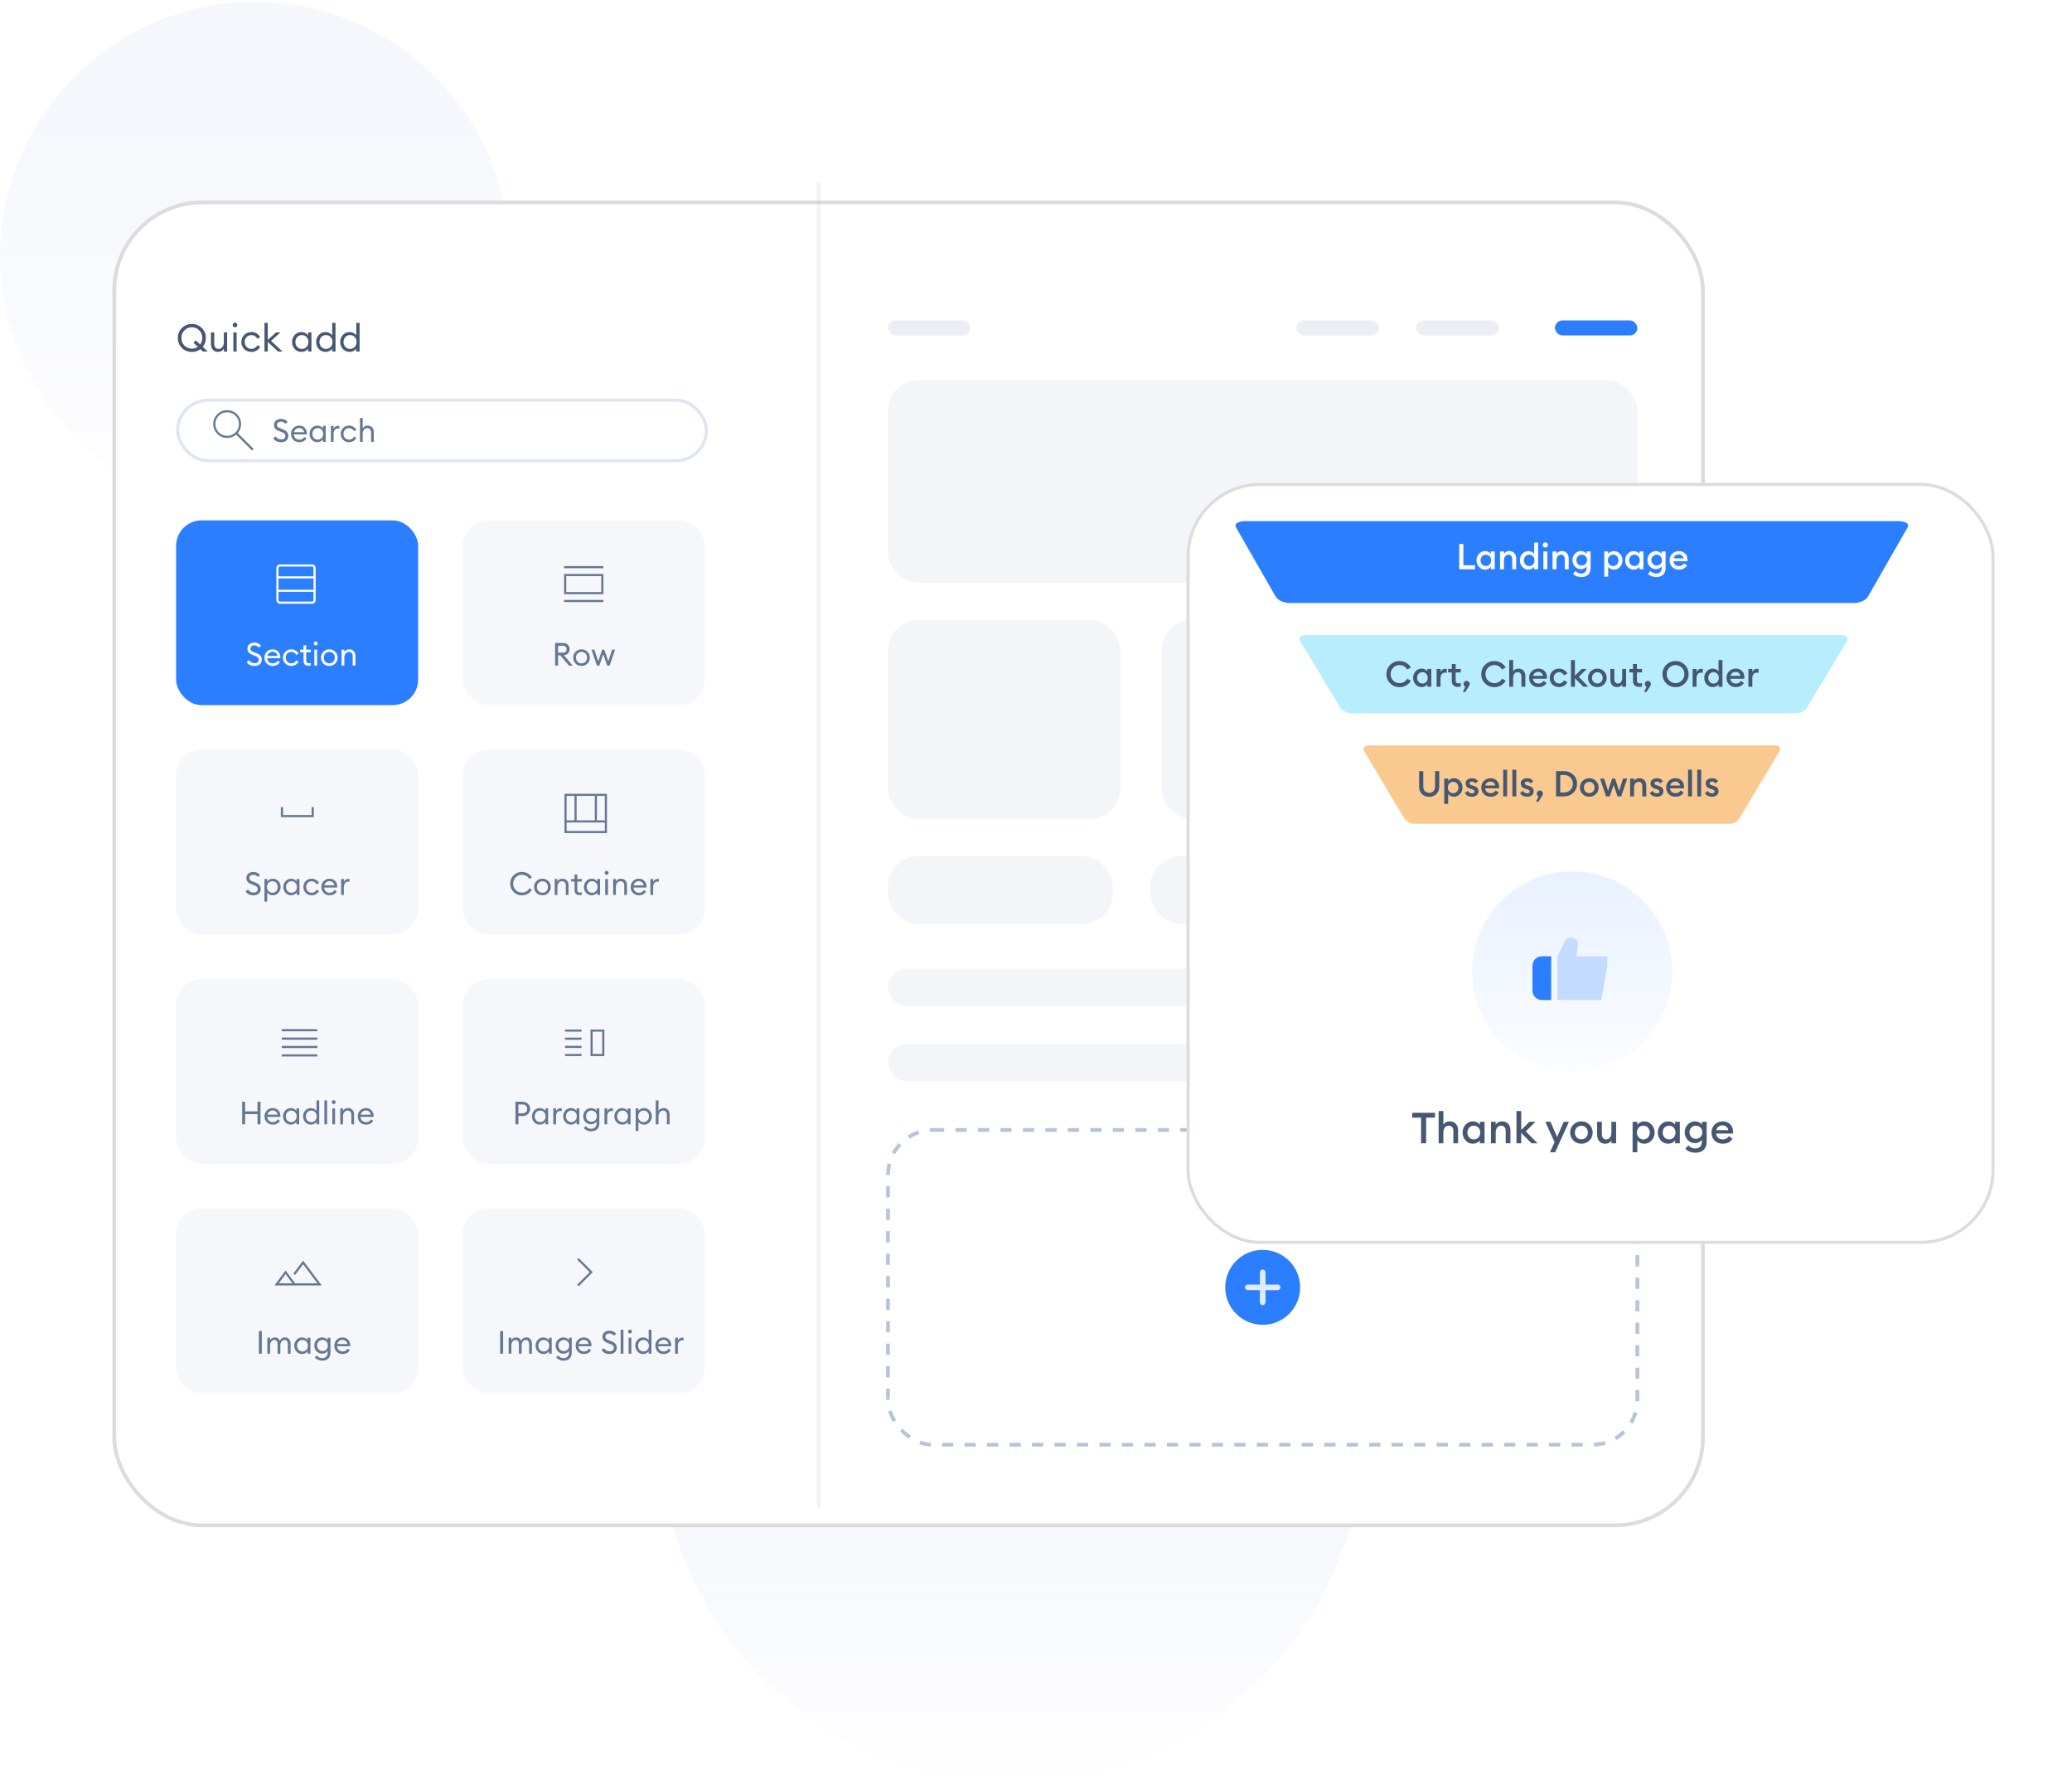 <svg width="553" height="476" viewBox="0 0 553 476" fill="none" xmlns="http://www.w3.org/2000/svg">
<circle opacity="0.25" cx="68" cy="68.5" r="68" fill="url(#paint0_linear_4881_7912)"/>
<circle opacity="0.4" cx="270" cy="381.5" r="94" fill="url(#paint1_linear_4881_7912)"/>
<g filter="url(#filter0_d_4881_7912)">
<rect x="25" y="48.5" width="425" height="354" rx="24" fill="white"/>
<rect x="25.5" y="49" width="424" height="353" rx="23.5" stroke="black" stroke-opacity="0.14"/>
</g>
<rect x="47" y="138.85" width="64.6" height="49.3" rx="6.8" fill="#2B7FFF"/>
<path d="M83.675 160.082V157.922H74.325V160.082C74.325 160.212 74.366 160.318 74.449 160.401C74.532 160.483 74.638 160.525 74.768 160.525H83.232C83.362 160.525 83.468 160.483 83.551 160.401C83.633 160.318 83.675 160.212 83.675 160.082ZM83.675 157.355V154.345H74.325V157.355H83.675ZM83.675 153.778V151.618C83.675 151.488 83.633 151.382 83.551 151.299C83.468 151.216 83.362 151.175 83.232 151.175H74.768C74.638 151.175 74.532 151.216 74.449 151.299C74.366 151.382 74.325 151.488 74.325 151.618V153.778H83.675ZM74.768 161.092C74.484 161.092 74.245 160.994 74.05 160.799C73.855 160.604 73.758 160.365 73.758 160.082V151.618C73.758 151.322 73.855 151.081 74.05 150.892C74.245 150.703 74.484 150.608 74.768 150.608H83.232C83.527 150.608 83.769 150.703 83.958 150.892C84.147 151.081 84.242 151.322 84.242 151.618V160.082C84.242 160.365 84.147 160.604 83.958 160.799C83.769 160.994 83.527 161.092 83.232 161.092H74.768Z" fill="white"/>
<path d="M67.94 177.702C67.458 177.702 67.024 177.6 66.639 177.396C66.259 177.192 65.987 176.931 65.823 176.614L66.461 176.138C66.818 176.688 67.316 176.963 67.957 176.963C68.28 176.963 68.546 176.883 68.756 176.725C68.965 176.56 69.07 176.339 69.07 176.062C69.07 175.597 68.781 175.257 68.203 175.042L67.404 174.736C66.928 174.56 66.58 174.342 66.359 174.081C66.143 173.815 66.036 173.478 66.036 173.07C66.036 172.582 66.211 172.194 66.563 171.905C66.92 171.61 67.373 171.463 67.923 171.463C68.291 171.463 68.628 171.54 68.934 171.693C69.24 171.84 69.489 172.038 69.682 172.288L69.104 172.798C68.77 172.401 68.37 172.203 67.906 172.203C67.6 172.203 67.342 172.282 67.132 172.441C66.922 172.594 66.818 172.792 66.818 173.036C66.818 173.279 66.888 173.472 67.03 173.614C67.172 173.755 67.404 173.886 67.727 174.005L68.458 174.285C68.923 174.461 69.271 174.687 69.504 174.965C69.742 175.243 69.861 175.597 69.861 176.028C69.861 176.532 69.679 176.937 69.317 177.243C68.96 177.549 68.501 177.702 67.94 177.702ZM72.782 177.685C72.13 177.685 71.601 177.475 71.193 177.056C70.785 176.637 70.581 176.11 70.581 175.475C70.581 174.846 70.787 174.322 71.201 173.903C71.615 173.478 72.145 173.265 72.791 173.265C73.363 173.265 73.842 173.458 74.227 173.843C74.618 174.223 74.814 174.741 74.814 175.399C74.814 175.484 74.811 175.557 74.805 175.62H71.32C71.332 176.016 71.473 176.348 71.745 176.614C72.023 176.88 72.371 177.014 72.791 177.014C73.386 177.014 73.828 176.767 74.117 176.274L74.695 176.674C74.281 177.348 73.644 177.685 72.782 177.685ZM71.371 175.025H74.066C74.009 174.685 73.859 174.415 73.615 174.217C73.377 174.013 73.094 173.911 72.765 173.911C72.431 173.911 72.13 174.013 71.864 174.217C71.603 174.415 71.439 174.685 71.371 175.025ZM77.747 177.685C77.106 177.685 76.574 177.473 76.149 177.048C75.729 176.623 75.52 176.098 75.52 175.475C75.52 174.852 75.729 174.328 76.149 173.903C76.574 173.478 77.106 173.265 77.747 173.265C78.177 173.265 78.563 173.367 78.903 173.571C79.248 173.775 79.517 174.053 79.71 174.404L79.073 174.761C78.948 174.512 78.769 174.313 78.537 174.166C78.31 174.019 78.047 173.945 77.747 173.945C77.31 173.945 76.953 174.092 76.676 174.387C76.398 174.682 76.259 175.044 76.259 175.475C76.259 175.906 76.398 176.268 76.676 176.563C76.953 176.858 77.31 177.005 77.747 177.005C78.047 177.005 78.31 176.931 78.537 176.784C78.769 176.637 78.948 176.438 79.073 176.189L79.71 176.546C79.517 176.897 79.248 177.175 78.903 177.379C78.563 177.583 78.177 177.685 77.747 177.685ZM82.306 177.643C81.915 177.643 81.601 177.532 81.363 177.311C81.125 177.09 81.006 176.767 81.006 176.342V174.022H80.105V173.35H81.006V172.169H81.737V173.35H82.961V174.022H81.737V176.249C81.737 176.515 81.793 176.702 81.907 176.81C82.02 176.917 82.199 176.971 82.442 176.971C82.658 176.971 82.83 176.943 82.961 176.886V177.541C82.757 177.609 82.539 177.643 82.306 177.643ZM84.634 172.067C84.538 172.163 84.416 172.211 84.269 172.211C84.121 172.211 83.997 172.163 83.895 172.067C83.793 171.965 83.742 171.84 83.742 171.693C83.742 171.551 83.793 171.429 83.895 171.327C83.997 171.225 84.121 171.174 84.269 171.174C84.416 171.174 84.538 171.225 84.634 171.327C84.73 171.429 84.779 171.551 84.779 171.693C84.779 171.84 84.73 171.965 84.634 172.067ZM83.895 177.6V173.35H84.626V177.6H83.895ZM87.898 177.685C87.258 177.685 86.725 177.473 86.3 177.048C85.881 176.617 85.671 176.093 85.671 175.475C85.671 174.857 85.881 174.336 86.3 173.911C86.725 173.48 87.258 173.265 87.898 173.265C88.533 173.265 89.06 173.48 89.479 173.911C89.904 174.336 90.117 174.857 90.117 175.475C90.117 176.093 89.904 176.617 89.479 177.048C89.06 177.473 88.533 177.685 87.898 177.685ZM86.827 176.563C87.105 176.858 87.462 177.005 87.898 177.005C88.335 177.005 88.689 176.858 88.961 176.563C89.233 176.268 89.369 175.906 89.369 175.475C89.369 175.044 89.233 174.682 88.961 174.387C88.689 174.092 88.335 173.945 87.898 173.945C87.462 173.945 87.105 174.092 86.827 174.387C86.555 174.682 86.419 175.044 86.419 175.475C86.419 175.906 86.555 176.268 86.827 176.563ZM91.166 177.6V173.35H91.897V174.005C92.186 173.512 92.636 173.265 93.249 173.265C93.73 173.265 94.118 173.421 94.413 173.733C94.708 174.044 94.855 174.461 94.855 174.982V177.6H94.132V175.093C94.132 174.736 94.042 174.455 93.861 174.251C93.679 174.041 93.436 173.937 93.129 173.937C92.778 173.937 92.484 174.075 92.246 174.353C92.013 174.631 91.897 175.01 91.897 175.492V177.6H91.166Z" fill="white"/>
<rect opacity="0.7" x="47" y="200.05" width="64.6" height="49.3" rx="6.8" fill="#F1F4F9"/>
<path d="M74.961 218.042V215.35H75.528V217.475H83.178V215.35H83.745V218.042H74.961Z" fill="#647793"/>
<path d="M67.659 238.902C67.177 238.902 66.743 238.8 66.358 238.596C65.978 238.392 65.706 238.131 65.542 237.814L66.18 237.338C66.537 237.887 67.035 238.162 67.676 238.162C67.999 238.162 68.265 238.083 68.475 237.924C68.684 237.76 68.789 237.539 68.789 237.261C68.789 236.797 68.5 236.457 67.922 236.241L67.123 235.935C66.647 235.76 66.299 235.541 66.078 235.281C65.862 235.014 65.755 234.677 65.755 234.269C65.755 233.782 65.93 233.394 66.282 233.105C66.639 232.81 67.092 232.663 67.642 232.663C68.01 232.663 68.347 232.739 68.653 232.892C68.959 233.04 69.208 233.238 69.401 233.487L68.823 233.997C68.489 233.601 68.089 233.402 67.625 233.402C67.319 233.402 67.061 233.482 66.851 233.64C66.641 233.793 66.537 233.992 66.537 234.235C66.537 234.479 66.607 234.672 66.749 234.813C66.891 234.955 67.123 235.085 67.446 235.204L68.177 235.485C68.642 235.66 68.99 235.887 69.223 236.165C69.461 236.442 69.58 236.797 69.58 237.227C69.58 237.732 69.398 238.137 69.036 238.443C68.679 238.749 68.22 238.902 67.659 238.902ZM71.312 240.576H70.581V234.55H71.312V235.204C71.46 234.989 71.666 234.813 71.933 234.677C72.205 234.536 72.497 234.465 72.808 234.465C73.398 234.465 73.891 234.68 74.287 235.111C74.69 235.541 74.891 236.063 74.891 236.675C74.891 237.287 74.69 237.808 74.287 238.239C73.891 238.669 73.398 238.885 72.808 238.885C72.497 238.885 72.205 238.817 71.933 238.681C71.666 238.539 71.46 238.361 71.312 238.145V240.576ZM71.661 237.771C71.933 238.066 72.278 238.213 72.698 238.213C73.117 238.213 73.463 238.066 73.735 237.771C74.007 237.477 74.143 237.111 74.143 236.675C74.143 236.238 74.007 235.873 73.735 235.578C73.463 235.284 73.117 235.136 72.698 235.136C72.278 235.136 71.933 235.284 71.661 235.578C71.389 235.873 71.253 236.238 71.253 236.675C71.253 237.111 71.389 237.477 71.661 237.771ZM77.695 238.885C77.105 238.885 76.609 238.669 76.207 238.239C75.811 237.808 75.612 237.287 75.612 236.675C75.612 236.063 75.811 235.541 76.207 235.111C76.609 234.68 77.105 234.465 77.695 234.465C78.006 234.465 78.295 234.536 78.562 234.677C78.834 234.813 79.043 234.989 79.191 235.204V234.55H79.922V238.8H79.191V238.145C79.043 238.361 78.834 238.539 78.562 238.681C78.295 238.817 78.006 238.885 77.695 238.885ZM77.805 238.213C78.225 238.213 78.57 238.066 78.842 237.771C79.114 237.477 79.25 237.111 79.25 236.675C79.25 236.238 79.114 235.873 78.842 235.578C78.57 235.284 78.225 235.136 77.805 235.136C77.38 235.136 77.032 235.284 76.76 235.578C76.488 235.873 76.352 236.238 76.352 236.675C76.352 237.111 76.488 237.477 76.76 237.771C77.032 238.066 77.38 238.213 77.805 238.213ZM83.193 238.885C82.553 238.885 82.02 238.672 81.595 238.247C81.176 237.822 80.966 237.298 80.966 236.675C80.966 236.051 81.176 235.527 81.595 235.102C82.02 234.677 82.553 234.465 83.193 234.465C83.624 234.465 84.009 234.567 84.349 234.771C84.695 234.975 84.964 235.252 85.157 235.604L84.519 235.961C84.394 235.711 84.216 235.513 83.984 235.366C83.757 235.218 83.493 235.145 83.193 235.145C82.757 235.145 82.4 235.292 82.122 235.587C81.844 235.881 81.706 236.244 81.706 236.675C81.706 237.105 81.844 237.468 82.122 237.763C82.4 238.057 82.757 238.205 83.193 238.205C83.493 238.205 83.757 238.131 83.984 237.984C84.216 237.836 84.394 237.638 84.519 237.389L85.157 237.746C84.964 238.097 84.695 238.375 84.349 238.579C84.009 238.783 83.624 238.885 83.193 238.885ZM87.974 238.885C87.322 238.885 86.792 238.675 86.384 238.256C85.976 237.836 85.772 237.309 85.772 236.675C85.772 236.046 85.979 235.522 86.393 235.102C86.806 234.677 87.336 234.465 87.982 234.465C88.555 234.465 89.034 234.657 89.419 235.043C89.81 235.422 90.005 235.941 90.005 236.598C90.005 236.683 90.002 236.757 89.997 236.819H86.512C86.523 237.216 86.665 237.547 86.937 237.814C87.214 238.08 87.563 238.213 87.982 238.213C88.577 238.213 89.019 237.967 89.308 237.474L89.886 237.873C89.473 238.548 88.835 238.885 87.974 238.885ZM86.563 236.224H89.257C89.201 235.884 89.05 235.615 88.807 235.417C88.569 235.213 88.285 235.111 87.957 235.111C87.622 235.111 87.322 235.213 87.056 235.417C86.795 235.615 86.631 235.884 86.563 236.224ZM91.043 238.8V234.55H91.774V235.374C91.853 235.114 92.006 234.904 92.233 234.745C92.465 234.587 92.709 234.507 92.964 234.507C93.088 234.507 93.199 234.519 93.295 234.541V235.298C93.193 235.252 93.06 235.23 92.896 235.23C92.601 235.23 92.34 235.357 92.114 235.612C91.887 235.867 91.774 236.227 91.774 236.692V238.8H91.043Z" fill="#647793"/>
<rect opacity="0.7" x="47" y="261.25" width="64.6" height="49.3" rx="6.8" fill="#F1F4F9"/>
<path d="M75.203 279.649V279.082H84.694V279.649H75.203ZM75.203 281.898V281.331H84.694V281.898H75.203ZM75.203 277.418V276.851H84.694V277.418H75.203ZM75.203 275.169V274.602H84.694V275.169H75.203Z" fill="#647793"/>
<path d="M64.632 300V293.965H65.422V296.54H68.729V293.965H69.519V300H68.729V297.28H65.422V300H64.632ZM72.799 300.085C72.148 300.085 71.618 299.875 71.21 299.456C70.802 299.037 70.598 298.51 70.598 297.875C70.598 297.246 70.805 296.722 71.219 296.302C71.632 295.877 72.162 295.665 72.808 295.665C73.38 295.665 73.859 295.858 74.245 296.243C74.635 296.623 74.831 297.141 74.831 297.798C74.831 297.883 74.828 297.957 74.823 298.019H71.338C71.349 298.416 71.49 298.748 71.763 299.014C72.04 299.28 72.389 299.413 72.808 299.413C73.403 299.413 73.845 299.167 74.134 298.674L74.712 299.073C74.298 299.748 73.661 300.085 72.799 300.085ZM71.388 297.424H74.083C74.026 297.084 73.876 296.815 73.632 296.617C73.394 296.413 73.111 296.311 72.782 296.311C72.448 296.311 72.148 296.413 71.882 296.617C71.621 296.815 71.457 297.084 71.388 297.424ZM77.619 300.085C77.03 300.085 76.534 299.87 76.132 299.439C75.735 299.008 75.537 298.487 75.537 297.875C75.537 297.263 75.735 296.742 76.132 296.311C76.534 295.88 77.03 295.665 77.619 295.665C77.931 295.665 78.22 295.736 78.486 295.877C78.758 296.013 78.968 296.189 79.115 296.404V295.75H79.846V300H79.115V299.345C78.968 299.561 78.758 299.739 78.486 299.881C78.22 300.017 77.931 300.085 77.619 300.085ZM77.73 299.413C78.149 299.413 78.495 299.266 78.767 298.971C79.039 298.677 79.175 298.311 79.175 297.875C79.175 297.439 79.039 297.073 78.767 296.778C78.495 296.484 78.149 296.336 77.73 296.336C77.305 296.336 76.956 296.484 76.684 296.778C76.412 297.073 76.276 297.439 76.276 297.875C76.276 298.311 76.412 298.677 76.684 298.971C76.956 299.266 77.305 299.413 77.73 299.413ZM82.973 300.085C82.384 300.085 81.888 299.87 81.486 299.439C81.089 299.008 80.891 298.487 80.891 297.875C80.891 297.263 81.089 296.742 81.486 296.311C81.888 295.88 82.384 295.665 82.973 295.665C83.285 295.665 83.574 295.736 83.84 295.877C84.112 296.013 84.322 296.189 84.469 296.404V293.625H85.2V300H84.469V299.345C84.322 299.561 84.112 299.739 83.84 299.881C83.574 300.017 83.285 300.085 82.973 300.085ZM83.084 299.413C83.503 299.413 83.849 299.266 84.121 298.971C84.393 298.677 84.529 298.311 84.529 297.875C84.529 297.439 84.393 297.073 84.121 296.778C83.849 296.484 83.503 296.336 83.084 296.336C82.659 296.336 82.31 296.484 82.038 296.778C81.766 297.073 81.63 297.439 81.63 297.875C81.63 298.311 81.766 298.677 82.038 298.971C82.31 299.266 82.659 299.413 83.084 299.413ZM86.576 300V293.625H87.307V300H86.576ZM89.433 294.466C89.336 294.563 89.215 294.611 89.067 294.611C88.92 294.611 88.795 294.563 88.693 294.466C88.591 294.364 88.54 294.24 88.54 294.092C88.54 293.951 88.591 293.829 88.693 293.727C88.795 293.625 88.92 293.574 89.067 293.574C89.215 293.574 89.336 293.625 89.433 293.727C89.529 293.829 89.577 293.951 89.577 294.092C89.577 294.24 89.529 294.364 89.433 294.466ZM88.693 300V295.75H89.424V300H88.693ZM90.81 300V295.75H91.541V296.404C91.83 295.911 92.28 295.665 92.892 295.665C93.374 295.665 93.762 295.821 94.057 296.132C94.352 296.444 94.499 296.861 94.499 297.382V300H93.776V297.492C93.776 297.135 93.686 296.855 93.504 296.651C93.323 296.441 93.079 296.336 92.773 296.336C92.422 296.336 92.127 296.475 91.889 296.753C91.657 297.031 91.541 297.41 91.541 297.892V300H90.81ZM97.685 300.085C97.034 300.085 96.504 299.875 96.096 299.456C95.688 299.037 95.484 298.51 95.484 297.875C95.484 297.246 95.691 296.722 96.104 296.302C96.518 295.877 97.048 295.665 97.694 295.665C98.266 295.665 98.745 295.858 99.13 296.243C99.521 296.623 99.717 297.141 99.717 297.798C99.717 297.883 99.714 297.957 99.708 298.019H96.223C96.234 298.416 96.376 298.748 96.648 299.014C96.926 299.28 97.274 299.413 97.694 299.413C98.289 299.413 98.731 299.167 99.02 298.674L99.598 299.073C99.184 299.748 98.546 300.085 97.685 300.085ZM96.274 297.424H98.969C98.912 297.084 98.762 296.815 98.518 296.617C98.28 296.413 97.997 296.311 97.668 296.311C97.334 296.311 97.034 296.413 96.767 296.617C96.507 296.815 96.342 297.084 96.274 297.424Z" fill="#647793"/>
<rect opacity="0.7" x="47" y="322.45" width="64.6" height="49.3" rx="6.8" fill="#F1F4F9"/>
<path d="M73.246 342.992L76.221 339.008L78.771 342.425H84.721L80.896 337.325L78.736 340.23L78.364 339.733L80.896 336.369L85.855 342.992H73.246ZM74.415 342.425H78.045L76.221 339.946L74.415 342.425Z" fill="#647793"/>
<path d="M69.087 361.2V355.165H69.878V361.2H69.087ZM76.825 361.2V358.701C76.825 358.35 76.751 358.069 76.604 357.86C76.462 357.644 76.255 357.537 75.983 357.537C75.643 357.537 75.366 357.67 75.15 357.936C74.941 358.203 74.83 358.565 74.819 359.024V361.2H74.088V358.701C74.088 358.344 74.014 358.061 73.867 357.851C73.725 357.642 73.521 357.537 73.255 357.537C72.903 357.537 72.62 357.678 72.405 357.962C72.189 358.239 72.082 358.616 72.082 359.092V361.2H71.351V356.95H72.082V357.605C72.354 357.112 72.782 356.865 73.365 356.865C74.011 356.865 74.448 357.168 74.674 357.775C74.788 357.497 74.969 357.276 75.218 357.112C75.468 356.947 75.751 356.865 76.068 356.865C76.527 356.865 76.89 357.021 77.156 357.333C77.423 357.644 77.556 358.064 77.556 358.591V361.2H76.825ZM80.622 361.285C80.033 361.285 79.537 361.07 79.135 360.639C78.738 360.209 78.54 359.687 78.54 359.075C78.54 358.463 78.738 357.942 79.135 357.511C79.537 357.081 80.033 356.865 80.622 356.865C80.934 356.865 81.223 356.936 81.489 357.078C81.761 357.214 81.971 357.389 82.118 357.605V356.95H82.849V361.2H82.118V360.546C81.971 360.761 81.761 360.94 81.489 361.081C81.223 361.217 80.934 361.285 80.622 361.285ZM80.733 360.614C81.152 360.614 81.498 360.466 81.77 360.172C82.042 359.877 82.178 359.512 82.178 359.075C82.178 358.639 82.042 358.273 81.77 357.979C81.498 357.684 81.152 357.537 80.733 357.537C80.308 357.537 79.959 357.684 79.687 357.979C79.415 358.273 79.279 358.639 79.279 359.075C79.279 359.512 79.415 359.877 79.687 360.172C79.959 360.466 80.308 360.614 80.733 360.614ZM85.041 360.095C85.308 360.373 85.653 360.512 86.078 360.512C86.503 360.512 86.849 360.373 87.115 360.095C87.382 359.812 87.515 359.455 87.515 359.024C87.515 358.594 87.379 358.239 87.107 357.962C86.841 357.678 86.498 357.537 86.078 357.537C85.659 357.537 85.313 357.678 85.041 357.962C84.775 358.239 84.642 358.594 84.642 359.024C84.642 359.455 84.775 359.812 85.041 360.095ZM86.036 363.062C85.6 363.062 85.206 362.98 84.854 362.815C84.503 362.657 84.231 362.45 84.038 362.195L84.548 361.685C84.922 362.161 85.418 362.399 86.036 362.399C86.433 362.399 86.767 362.274 87.039 362.025C87.317 361.775 87.455 361.41 87.455 360.928V360.444C87.302 360.67 87.096 360.852 86.835 360.988C86.574 361.124 86.288 361.192 85.976 361.192C85.381 361.192 84.885 360.985 84.489 360.571C84.092 360.152 83.894 359.636 83.894 359.024C83.894 358.418 84.092 357.908 84.489 357.494C84.891 357.075 85.387 356.865 85.976 356.865C86.288 356.865 86.574 356.933 86.835 357.069C87.096 357.205 87.302 357.384 87.455 357.605V356.95H88.186V360.954C88.186 361.639 87.985 362.161 87.583 362.518C87.186 362.88 86.671 363.062 86.036 363.062ZM91.433 361.285C90.781 361.285 90.251 361.076 89.843 360.656C89.435 360.237 89.231 359.71 89.231 359.075C89.231 358.446 89.438 357.922 89.852 357.503C90.265 357.078 90.795 356.865 91.441 356.865C92.014 356.865 92.492 357.058 92.878 357.443C93.269 357.823 93.464 358.341 93.464 358.999C93.464 359.084 93.461 359.157 93.456 359.22H89.971C89.982 359.616 90.124 359.948 90.396 360.214C90.673 360.481 91.022 360.614 91.441 360.614C92.036 360.614 92.478 360.367 92.767 359.874L93.345 360.274C92.932 360.948 92.294 361.285 91.433 361.285ZM90.022 358.625H92.716C92.66 358.285 92.509 358.016 92.266 357.817C92.028 357.613 91.744 357.511 91.416 357.511C91.081 357.511 90.781 357.613 90.515 357.817C90.254 358.016 90.09 358.285 90.022 358.625Z" fill="#647793"/>
<rect opacity="0.7" x="123.5" y="138.85" width="64.6" height="49.3" rx="6.8" fill="#F1F4F9"/>
<path d="M150.559 160.649V160.082H161.042V160.649H150.559ZM150.559 158.542V153.158H161.042V158.542H150.559ZM151.126 157.975H160.476V153.725H151.126V157.975ZM150.559 151.618V151.051H161.042V151.618H150.559Z" fill="#647793"/>
<path d="M148.154 177.6V171.565H150.211C150.766 171.565 151.205 171.718 151.528 172.024C151.851 172.324 152.013 172.727 152.013 173.231C152.013 173.673 151.88 174.036 151.613 174.319C151.353 174.602 150.987 174.778 150.517 174.846L152.846 177.6H151.851L149.531 174.855H148.944V177.6H148.154ZM148.944 174.149H150.117C150.469 174.149 150.741 174.073 150.933 173.92C151.126 173.761 151.222 173.531 151.222 173.231C151.222 172.931 151.126 172.701 150.933 172.543C150.741 172.378 150.469 172.296 150.117 172.296H148.944V174.149ZM155.201 177.685C154.561 177.685 154.028 177.473 153.603 177.048C153.184 176.617 152.974 176.093 152.974 175.475C152.974 174.857 153.184 174.336 153.603 173.911C154.028 173.48 154.561 173.265 155.201 173.265C155.836 173.265 156.363 173.48 156.782 173.911C157.207 174.336 157.42 174.857 157.42 175.475C157.42 176.093 157.207 176.617 156.782 177.048C156.363 177.473 155.836 177.685 155.201 177.685ZM154.13 176.563C154.408 176.858 154.765 177.005 155.201 177.005C155.638 177.005 155.992 176.858 156.264 176.563C156.536 176.268 156.672 175.906 156.672 175.475C156.672 175.044 156.536 174.682 156.264 174.387C155.992 174.092 155.638 173.945 155.201 173.945C154.765 173.945 154.408 174.092 154.13 174.387C153.858 174.682 153.722 175.044 153.722 175.475C153.722 175.906 153.858 176.268 154.13 176.563ZM162.056 177.6L161.002 174.549L159.957 177.6H159.311L157.866 173.35H158.631L159.659 176.453L160.722 173.35H161.283L162.345 176.453L163.374 173.35H164.147L162.702 177.6H162.056Z" fill="#647793"/>
<rect opacity="0.7" x="123.5" y="200.05" width="64.6" height="49.3" rx="6.8" fill="#F1F4F9"/>
<path d="M150.656 222.292V211.808H161.99V222.292H150.656ZM151.223 219.458V221.725H161.423V219.458H151.223ZM159.316 218.892H161.423V212.375H159.316V218.892ZM151.223 218.892H153.33V212.375H151.223V218.892ZM153.897 218.892H158.749V212.375H153.897V218.892Z" fill="#647793"/>
<path d="M139.283 238.902C138.416 238.902 137.68 238.601 137.073 238.001C136.467 237.394 136.164 236.655 136.164 235.782C136.164 234.91 136.467 234.173 137.073 233.572C137.68 232.966 138.416 232.663 139.283 232.663C139.856 232.663 140.374 232.793 140.839 233.054C141.304 233.314 141.675 233.671 141.952 234.125L141.289 234.524C141.074 234.179 140.794 233.907 140.448 233.708C140.102 233.51 139.714 233.411 139.283 233.411C138.626 233.411 138.074 233.64 137.626 234.099C137.184 234.558 136.963 235.119 136.963 235.782C136.963 236.445 137.184 237.006 137.626 237.465C138.074 237.924 138.626 238.154 139.283 238.154C139.714 238.154 140.102 238.055 140.448 237.856C140.794 237.658 141.074 237.386 141.289 237.04L141.952 237.44C141.675 237.893 141.304 238.25 140.839 238.511C140.374 238.771 139.856 238.902 139.283 238.902ZM144.773 238.885C144.133 238.885 143.6 238.672 143.175 238.247C142.756 237.817 142.546 237.292 142.546 236.675C142.546 236.057 142.756 235.536 143.175 235.111C143.6 234.68 144.133 234.465 144.773 234.465C145.408 234.465 145.935 234.68 146.354 235.111C146.779 235.536 146.992 236.057 146.992 236.675C146.992 237.292 146.779 237.817 146.354 238.247C145.935 238.672 145.408 238.885 144.773 238.885ZM143.702 237.763C143.98 238.057 144.337 238.205 144.773 238.205C145.21 238.205 145.564 238.057 145.836 237.763C146.108 237.468 146.244 237.105 146.244 236.675C146.244 236.244 146.108 235.881 145.836 235.587C145.564 235.292 145.21 235.145 144.773 235.145C144.337 235.145 143.98 235.292 143.702 235.587C143.43 235.881 143.294 236.244 143.294 236.675C143.294 237.105 143.43 237.468 143.702 237.763ZM148.041 238.8V234.55H148.772V235.204C149.061 234.711 149.512 234.465 150.124 234.465C150.605 234.465 150.994 234.621 151.288 234.932C151.583 235.244 151.73 235.66 151.73 236.182V238.8H151.008V236.292C151.008 235.935 150.917 235.655 150.736 235.451C150.554 235.241 150.311 235.136 150.005 235.136C149.653 235.136 149.359 235.275 149.121 235.553C148.888 235.83 148.772 236.21 148.772 236.692V238.8H148.041ZM154.646 238.842C154.255 238.842 153.94 238.732 153.702 238.511C153.464 238.29 153.345 237.967 153.345 237.542V235.221H152.444V234.55H153.345V233.368H154.076V234.55H155.3V235.221H154.076V237.448C154.076 237.715 154.133 237.902 154.246 238.009C154.36 238.117 154.538 238.171 154.782 238.171C154.997 238.171 155.17 238.142 155.3 238.086V238.74C155.096 238.808 154.878 238.842 154.646 238.842ZM157.927 238.885C157.338 238.885 156.842 238.669 156.44 238.239C156.043 237.808 155.845 237.287 155.845 236.675C155.845 236.063 156.043 235.541 156.44 235.111C156.842 234.68 157.338 234.465 157.927 234.465C158.239 234.465 158.528 234.536 158.794 234.677C159.066 234.813 159.276 234.989 159.423 235.204V234.55H160.154V238.8H159.423V238.145C159.276 238.361 159.066 238.539 158.794 238.681C158.528 238.817 158.239 238.885 157.927 238.885ZM158.038 238.213C158.457 238.213 158.803 238.066 159.075 237.771C159.347 237.477 159.483 237.111 159.483 236.675C159.483 236.238 159.347 235.873 159.075 235.578C158.803 235.284 158.457 235.136 158.038 235.136C157.613 235.136 157.264 235.284 156.992 235.578C156.72 235.873 156.584 236.238 156.584 236.675C156.584 237.111 156.72 237.477 156.992 237.771C157.264 238.066 157.613 238.213 158.038 238.213ZM162.27 233.266C162.173 233.363 162.051 233.411 161.904 233.411C161.757 233.411 161.632 233.363 161.53 233.266C161.428 233.164 161.377 233.04 161.377 232.892C161.377 232.751 161.428 232.629 161.53 232.527C161.632 232.425 161.757 232.374 161.904 232.374C162.051 232.374 162.173 232.425 162.27 232.527C162.366 232.629 162.414 232.751 162.414 232.892C162.414 233.04 162.366 233.164 162.27 233.266ZM161.53 238.8V234.55H162.261V238.8H161.53ZM163.647 238.8V234.55H164.378V235.204C164.667 234.711 165.117 234.465 165.729 234.465C166.211 234.465 166.599 234.621 166.894 234.932C167.188 235.244 167.336 235.66 167.336 236.182V238.8H166.613V236.292C166.613 235.935 166.523 235.655 166.341 235.451C166.16 235.241 165.916 235.136 165.61 235.136C165.259 235.136 164.964 235.275 164.726 235.553C164.494 235.83 164.378 236.21 164.378 236.692V238.8H163.647ZM170.522 238.885C169.87 238.885 169.341 238.675 168.933 238.256C168.525 237.836 168.321 237.309 168.321 236.675C168.321 236.046 168.527 235.522 168.941 235.102C169.355 234.677 169.885 234.465 170.531 234.465C171.103 234.465 171.582 234.657 171.967 235.043C172.358 235.422 172.554 235.941 172.554 236.598C172.554 236.683 172.551 236.757 172.545 236.819H169.06C169.071 237.216 169.213 237.547 169.485 237.814C169.763 238.08 170.111 238.213 170.531 238.213C171.126 238.213 171.568 237.967 171.857 237.474L172.435 237.873C172.021 238.548 171.383 238.885 170.522 238.885ZM169.111 236.224H171.806C171.749 235.884 171.599 235.615 171.355 235.417C171.117 235.213 170.834 235.111 170.505 235.111C170.171 235.111 169.87 235.213 169.604 235.417C169.343 235.615 169.179 235.884 169.111 236.224ZM173.591 238.8V234.55H174.322V235.374C174.401 235.114 174.554 234.904 174.781 234.745C175.013 234.587 175.257 234.507 175.512 234.507C175.637 234.507 175.747 234.519 175.844 234.541V235.298C175.742 235.252 175.608 235.23 175.444 235.23C175.149 235.23 174.889 235.357 174.662 235.612C174.435 235.867 174.322 236.227 174.322 236.692V238.8H173.591Z" fill="#647793"/>
<rect opacity="0.7" x="123.5" y="261.25" width="64.6" height="49.3" rx="6.8" fill="#F1F4F9"/>
<path d="M150.809 279.064V279.631H155.201V279.064H150.809ZM150.809 281.225V281.792H155.201V281.225H150.809ZM150.809 276.869V277.436H155.201V276.869H150.809ZM150.809 274.708V275.275H155.201V274.708H150.809ZM157.609 274.708H161.292V281.792H157.609V274.708ZM158.176 275.275V281.225H160.726V275.275H158.176Z" fill="#647793"/>
<path d="M140.907 294.509C141.292 294.872 141.485 295.331 141.485 295.886C141.485 296.441 141.292 296.9 140.907 297.263C140.527 297.62 140.029 297.798 139.411 297.798H138.357V300H137.567V293.965H139.411C140.029 293.965 140.527 294.146 140.907 294.509ZM140.355 296.736C140.587 296.515 140.703 296.232 140.703 295.886C140.703 295.54 140.587 295.257 140.355 295.036C140.128 294.815 139.813 294.704 139.411 294.704H138.357V297.067H139.411C139.813 297.067 140.128 296.957 140.355 296.736ZM144.063 300.085C143.474 300.085 142.978 299.87 142.576 299.439C142.179 299.008 141.981 298.487 141.981 297.875C141.981 297.263 142.179 296.742 142.576 296.311C142.978 295.88 143.474 295.665 144.063 295.665C144.375 295.665 144.664 295.736 144.93 295.877C145.202 296.013 145.412 296.189 145.559 296.404V295.75H146.29V300H145.559V299.345C145.412 299.561 145.202 299.739 144.93 299.881C144.664 300.017 144.375 300.085 144.063 300.085ZM144.174 299.413C144.593 299.413 144.939 299.266 145.211 298.971C145.483 298.677 145.619 298.311 145.619 297.875C145.619 297.439 145.483 297.073 145.211 296.778C144.939 296.484 144.593 296.336 144.174 296.336C143.749 296.336 143.4 296.484 143.128 296.778C142.856 297.073 142.72 297.439 142.72 297.875C142.72 298.311 142.856 298.677 143.128 298.971C143.4 299.266 143.749 299.413 144.174 299.413ZM147.666 300V295.75H148.397V296.574C148.476 296.314 148.629 296.104 148.856 295.945C149.088 295.787 149.332 295.708 149.587 295.708C149.712 295.708 149.822 295.719 149.919 295.741V296.498C149.817 296.453 149.683 296.43 149.519 296.43C149.224 296.43 148.964 296.557 148.737 296.812C148.51 297.067 148.397 297.427 148.397 297.892V300H147.666ZM152.389 300.085C151.799 300.085 151.304 299.87 150.901 299.439C150.505 299.008 150.306 298.487 150.306 297.875C150.306 297.263 150.505 296.742 150.901 296.311C151.304 295.88 151.799 295.665 152.389 295.665C152.7 295.665 152.989 295.736 153.256 295.877C153.528 296.013 153.737 296.189 153.885 296.404V295.75H154.616V300H153.885V299.345C153.737 299.561 153.528 299.739 153.256 299.881C152.989 300.017 152.7 300.085 152.389 300.085ZM152.499 299.413C152.919 299.413 153.264 299.266 153.536 298.971C153.808 298.677 153.944 298.311 153.944 297.875C153.944 297.439 153.808 297.073 153.536 296.778C153.264 296.484 152.919 296.336 152.499 296.336C152.074 296.336 151.726 296.484 151.454 296.778C151.182 297.073 151.046 297.439 151.046 297.875C151.046 298.311 151.182 298.677 151.454 298.971C151.726 299.266 152.074 299.413 152.499 299.413ZM156.808 298.895C157.074 299.173 157.42 299.311 157.845 299.311C158.27 299.311 158.615 299.173 158.882 298.895C159.148 298.612 159.281 298.255 159.281 297.824C159.281 297.393 159.145 297.039 158.873 296.761C158.607 296.478 158.264 296.336 157.845 296.336C157.425 296.336 157.08 296.478 156.808 296.761C156.541 297.039 156.408 297.393 156.408 297.824C156.408 298.255 156.541 298.612 156.808 298.895ZM157.802 301.862C157.366 301.862 156.972 301.779 156.621 301.615C156.269 301.456 155.997 301.25 155.805 300.995L156.315 300.485C156.689 300.961 157.185 301.199 157.802 301.199C158.199 301.199 158.533 301.074 158.805 300.825C159.083 300.575 159.222 300.21 159.222 299.728V299.243C159.069 299.47 158.862 299.651 158.601 299.787C158.341 299.923 158.054 299.991 157.743 299.991C157.148 299.991 156.652 299.785 156.255 299.371C155.859 298.952 155.66 298.436 155.66 297.824C155.66 297.218 155.859 296.708 156.255 296.294C156.658 295.875 157.153 295.665 157.743 295.665C158.054 295.665 158.341 295.733 158.601 295.869C158.862 296.005 159.069 296.183 159.222 296.404V295.75H159.953V299.753C159.953 300.439 159.752 300.961 159.349 301.318C158.953 301.68 158.437 301.862 157.802 301.862ZM161.329 300V295.75H162.06V296.574C162.139 296.314 162.292 296.104 162.519 295.945C162.751 295.787 162.995 295.708 163.25 295.708C163.375 295.708 163.485 295.719 163.582 295.741V296.498C163.48 296.453 163.346 296.43 163.182 296.43C162.887 296.43 162.627 296.557 162.4 296.812C162.173 297.067 162.06 297.427 162.06 297.892V300H161.329ZM166.052 300.085C165.462 300.085 164.967 299.87 164.564 299.439C164.168 299.008 163.969 298.487 163.969 297.875C163.969 297.263 164.168 296.742 164.564 296.311C164.967 295.88 165.462 295.665 166.052 295.665C166.363 295.665 166.652 295.736 166.919 295.877C167.191 296.013 167.4 296.189 167.548 296.404V295.75H168.279V300H167.548V299.345C167.4 299.561 167.191 299.739 166.919 299.881C166.652 300.017 166.363 300.085 166.052 300.085ZM166.162 299.413C166.582 299.413 166.927 299.266 167.199 298.971C167.471 298.677 167.607 298.311 167.607 297.875C167.607 297.439 167.471 297.073 167.199 296.778C166.927 296.484 166.582 296.336 166.162 296.336C165.737 296.336 165.389 296.484 165.117 296.778C164.845 297.073 164.709 297.439 164.709 297.875C164.709 298.311 164.845 298.677 165.117 298.971C165.389 299.266 165.737 299.413 166.162 299.413ZM170.386 301.777H169.655V295.75H170.386V296.404C170.533 296.189 170.74 296.013 171.006 295.877C171.278 295.736 171.57 295.665 171.882 295.665C172.471 295.665 172.964 295.88 173.361 296.311C173.763 296.742 173.964 297.263 173.964 297.875C173.964 298.487 173.763 299.008 173.361 299.439C172.964 299.87 172.471 300.085 171.882 300.085C171.57 300.085 171.278 300.017 171.006 299.881C170.74 299.739 170.533 299.561 170.386 299.345V301.777ZM170.734 298.971C171.006 299.266 171.352 299.413 171.771 299.413C172.191 299.413 172.536 299.266 172.808 298.971C173.08 298.677 173.216 298.311 173.216 297.875C173.216 297.439 173.08 297.073 172.808 296.778C172.536 296.484 172.191 296.336 171.771 296.336C171.352 296.336 171.006 296.484 170.734 296.778C170.462 297.073 170.326 297.439 170.326 297.875C170.326 298.311 170.462 298.677 170.734 298.971ZM175.748 300H175.017V293.625H175.748V296.404C176.037 295.911 176.488 295.665 177.1 295.665C177.581 295.665 177.969 295.821 178.264 296.132C178.559 296.444 178.706 296.861 178.706 297.382V300H177.984V297.492C177.984 297.135 177.893 296.855 177.712 296.651C177.53 296.441 177.287 296.336 176.981 296.336C176.629 296.336 176.335 296.475 176.097 296.753C175.864 297.031 175.748 297.41 175.748 297.892V300Z" fill="#647793"/>
<rect opacity="0.7" x="123.5" y="322.45" width="64.6" height="49.3" rx="6.8" fill="#F1F4F9"/>
<path d="M154.45 343.205L154.043 342.798L157.389 339.45L154.043 336.103L154.45 335.696L158.205 339.45L154.45 343.205Z" fill="#647793"/>
<path d="M133.491 361.2V355.165H134.282V361.2H133.491ZM141.229 361.2V358.701C141.229 358.35 141.155 358.069 141.008 357.86C140.866 357.644 140.659 357.537 140.387 357.537C140.047 357.537 139.769 357.67 139.554 357.936C139.344 358.203 139.234 358.565 139.223 359.024V361.2H138.492V358.701C138.492 358.344 138.418 358.061 138.271 357.851C138.129 357.642 137.925 357.537 137.659 357.537C137.307 357.537 137.024 357.678 136.809 357.962C136.593 358.239 136.486 358.616 136.486 359.092V361.2H135.755V356.95H136.486V357.605C136.758 357.112 137.185 356.865 137.769 356.865C138.415 356.865 138.851 357.168 139.078 357.775C139.191 357.497 139.373 357.276 139.622 357.112C139.871 356.947 140.155 356.865 140.472 356.865C140.931 356.865 141.294 357.021 141.56 357.333C141.826 357.644 141.96 358.064 141.96 358.591V361.2H141.229ZM145.026 361.285C144.437 361.285 143.941 361.07 143.539 360.639C143.142 360.209 142.944 359.687 142.944 359.075C142.944 358.463 143.142 357.942 143.539 357.511C143.941 357.081 144.437 356.865 145.026 356.865C145.338 356.865 145.627 356.936 145.893 357.078C146.165 357.214 146.375 357.389 146.522 357.605V356.95H147.253V361.2H146.522V360.546C146.375 360.761 146.165 360.94 145.893 361.081C145.627 361.217 145.338 361.285 145.026 361.285ZM145.137 360.614C145.556 360.614 145.902 360.466 146.174 360.172C146.446 359.877 146.582 359.512 146.582 359.075C146.582 358.639 146.446 358.273 146.174 357.979C145.902 357.684 145.556 357.537 145.137 357.537C144.712 357.537 144.363 357.684 144.091 357.979C143.819 358.273 143.683 358.639 143.683 359.075C143.683 359.512 143.819 359.877 144.091 360.172C144.363 360.466 144.712 360.614 145.137 360.614ZM149.445 360.095C149.712 360.373 150.057 360.512 150.482 360.512C150.907 360.512 151.253 360.373 151.519 360.095C151.786 359.812 151.919 359.455 151.919 359.024C151.919 358.594 151.783 358.239 151.511 357.962C151.244 357.678 150.902 357.537 150.482 357.537C150.063 357.537 149.717 357.678 149.445 357.962C149.179 358.239 149.046 358.594 149.046 359.024C149.046 359.455 149.179 359.812 149.445 360.095ZM150.44 363.062C150.003 363.062 149.61 362.98 149.258 362.815C148.907 362.657 148.635 362.45 148.442 362.195L148.952 361.685C149.326 362.161 149.822 362.399 150.44 362.399C150.836 362.399 151.171 362.274 151.443 362.025C151.72 361.775 151.859 361.41 151.859 360.928V360.444C151.706 360.67 151.499 360.852 151.239 360.988C150.978 361.124 150.692 361.192 150.38 361.192C149.785 361.192 149.289 360.985 148.893 360.571C148.496 360.152 148.298 359.636 148.298 359.024C148.298 358.418 148.496 357.908 148.893 357.494C149.295 357.075 149.791 356.865 150.38 356.865C150.692 356.865 150.978 356.933 151.239 357.069C151.499 357.205 151.706 357.384 151.859 357.605V356.95H152.59V360.954C152.59 361.639 152.389 362.161 151.987 362.518C151.59 362.88 151.074 363.062 150.44 363.062ZM155.837 361.285C155.185 361.285 154.655 361.076 154.247 360.656C153.839 360.237 153.635 359.71 153.635 359.075C153.635 358.446 153.842 357.922 154.256 357.503C154.669 357.078 155.199 356.865 155.845 356.865C156.417 356.865 156.896 357.058 157.282 357.443C157.673 357.823 157.868 358.341 157.868 358.999C157.868 359.084 157.865 359.157 157.86 359.22H154.375C154.386 359.616 154.528 359.948 154.8 360.214C155.077 360.481 155.426 360.614 155.845 360.614C156.44 360.614 156.882 360.367 157.171 359.874L157.749 360.274C157.335 360.948 156.698 361.285 155.837 361.285ZM154.426 358.625H157.12C157.063 358.285 156.913 358.016 156.67 357.817C156.432 357.613 156.148 357.511 155.82 357.511C155.485 357.511 155.185 357.613 154.919 357.817C154.658 358.016 154.494 358.285 154.426 358.625ZM162.69 361.302C162.208 361.302 161.775 361.2 161.389 360.996C161.01 360.792 160.738 360.532 160.573 360.214L161.211 359.738C161.568 360.288 162.067 360.563 162.707 360.563C163.03 360.563 163.296 360.483 163.506 360.325C163.716 360.16 163.82 359.939 163.82 359.662C163.82 359.197 163.531 358.857 162.953 358.642L162.154 358.336C161.678 358.16 161.33 357.942 161.109 357.681C160.894 357.415 160.786 357.078 160.786 356.67C160.786 356.182 160.962 355.794 161.313 355.505C161.67 355.211 162.123 355.063 162.673 355.063C163.041 355.063 163.378 355.14 163.684 355.293C163.99 355.44 164.24 355.638 164.432 355.888L163.854 356.398C163.52 356.001 163.121 355.803 162.656 355.803C162.35 355.803 162.092 355.882 161.882 356.041C161.673 356.194 161.568 356.392 161.568 356.636C161.568 356.879 161.639 357.072 161.78 357.214C161.922 357.355 162.154 357.486 162.477 357.605L163.208 357.885C163.673 358.061 164.022 358.288 164.254 358.565C164.492 358.843 164.611 359.197 164.611 359.628C164.611 360.132 164.43 360.537 164.067 360.843C163.71 361.149 163.251 361.302 162.69 361.302ZM165.654 361.2V354.825H166.385V361.2H165.654ZM168.51 355.667C168.414 355.763 168.292 355.811 168.145 355.811C167.997 355.811 167.873 355.763 167.771 355.667C167.669 355.565 167.618 355.44 167.618 355.293C167.618 355.151 167.669 355.029 167.771 354.927C167.873 354.825 167.997 354.774 168.145 354.774C168.292 354.774 168.414 354.825 168.51 354.927C168.607 355.029 168.655 355.151 168.655 355.293C168.655 355.44 168.607 355.565 168.51 355.667ZM167.771 361.2V356.95H168.502V361.2H167.771ZM171.638 361.285C171.049 361.285 170.553 361.07 170.151 360.639C169.754 360.209 169.556 359.687 169.556 359.075C169.556 358.463 169.754 357.942 170.151 357.511C170.553 357.081 171.049 356.865 171.638 356.865C171.95 356.865 172.239 356.936 172.505 357.078C172.777 357.214 172.987 357.389 173.134 357.605V354.825H173.865V361.2H173.134V360.546C172.987 360.761 172.777 360.94 172.505 361.081C172.239 361.217 171.95 361.285 171.638 361.285ZM171.749 360.614C172.168 360.614 172.514 360.466 172.786 360.172C173.058 359.877 173.194 359.512 173.194 359.075C173.194 358.639 173.058 358.273 172.786 357.979C172.514 357.684 172.168 357.537 171.749 357.537C171.324 357.537 170.975 357.684 170.703 357.979C170.431 358.273 170.295 358.639 170.295 359.075C170.295 359.512 170.431 359.877 170.703 360.172C170.975 360.466 171.324 360.614 171.749 360.614ZM177.111 361.285C176.46 361.285 175.93 361.076 175.522 360.656C175.114 360.237 174.91 359.71 174.91 359.075C174.91 358.446 175.117 357.922 175.53 357.503C175.944 357.078 176.474 356.865 177.12 356.865C177.692 356.865 178.171 357.058 178.556 357.443C178.947 357.823 179.143 358.341 179.143 358.999C179.143 359.084 179.14 359.157 179.134 359.22H175.649C175.661 359.616 175.802 359.948 176.074 360.214C176.352 360.481 176.701 360.614 177.12 360.614C177.715 360.614 178.157 360.367 178.446 359.874L179.024 360.274C178.61 360.948 177.973 361.285 177.111 361.285ZM175.7 358.625H178.395C178.338 358.285 178.188 358.016 177.944 357.817C177.706 357.613 177.423 357.511 177.094 357.511C176.76 357.511 176.46 357.613 176.193 357.817C175.933 358.016 175.768 358.285 175.7 358.625ZM180.18 361.2V356.95H180.911V357.775C180.991 357.514 181.144 357.304 181.37 357.146C181.603 356.987 181.846 356.908 182.101 356.908C182.226 356.908 182.337 356.919 182.433 356.942V357.698C182.331 357.653 182.198 357.63 182.033 357.63C181.739 357.63 181.478 357.758 181.251 358.013C181.025 358.268 180.911 358.628 180.911 359.092V361.2H180.18Z" fill="#647793"/>
<path d="M51.202 93.922C50.162 93.922 49.278 93.562 48.55 92.841C47.823 92.113 47.459 91.226 47.459 90.179C47.459 89.132 47.823 88.248 48.55 87.527C49.278 86.799 50.162 86.435 51.202 86.435C52.25 86.435 53.134 86.799 53.854 87.527C54.582 88.248 54.946 89.132 54.946 90.179C54.946 91.07 54.67 91.862 54.12 92.555L55.466 93.8H54.171L53.477 93.167C52.824 93.671 52.066 93.922 51.202 93.922ZM51.202 93.025C51.814 93.025 52.348 92.861 52.804 92.535L51.651 91.464L52.233 90.811L53.426 91.923C53.807 91.413 53.997 90.832 53.997 90.179C53.997 89.383 53.729 88.71 53.191 88.159C52.661 87.608 51.998 87.333 51.202 87.333C50.414 87.333 49.751 87.608 49.213 88.159C48.683 88.71 48.418 89.383 48.418 90.179C48.418 90.974 48.683 91.648 49.213 92.198C49.751 92.749 50.414 93.025 51.202 93.025ZM58.178 93.902C57.62 93.902 57.168 93.715 56.822 93.341C56.475 92.96 56.301 92.457 56.301 91.831V88.7H57.178V91.699C57.178 92.127 57.281 92.467 57.484 92.719C57.695 92.97 57.977 93.096 58.331 93.096C58.739 93.096 59.076 92.929 59.341 92.596C59.613 92.256 59.749 91.801 59.749 91.229V88.7H60.626V93.8H59.749V93.014C59.416 93.606 58.892 93.902 58.178 93.902ZM63.167 87.16C63.051 87.275 62.905 87.333 62.728 87.333C62.551 87.333 62.402 87.275 62.279 87.16C62.157 87.037 62.096 86.888 62.096 86.711C62.096 86.541 62.157 86.395 62.279 86.272C62.402 86.15 62.551 86.089 62.728 86.089C62.905 86.089 63.051 86.15 63.167 86.272C63.282 86.395 63.34 86.541 63.34 86.711C63.34 86.888 63.282 87.037 63.167 87.16ZM62.279 93.8V88.7H63.157V93.8H62.279ZM67.094 93.902C66.326 93.902 65.687 93.647 65.177 93.137C64.673 92.627 64.422 91.998 64.422 91.25C64.422 90.502 64.673 89.873 65.177 89.363C65.687 88.853 66.326 88.598 67.094 88.598C67.611 88.598 68.073 88.72 68.481 88.965C68.896 89.21 69.219 89.543 69.45 89.965L68.685 90.393C68.536 90.094 68.322 89.856 68.043 89.679C67.771 89.502 67.455 89.414 67.094 89.414C66.571 89.414 66.142 89.591 65.809 89.944C65.476 90.298 65.309 90.733 65.309 91.25C65.309 91.767 65.476 92.202 65.809 92.555C66.142 92.909 66.571 93.086 67.094 93.086C67.455 93.086 67.771 92.997 68.043 92.821C68.322 92.644 68.536 92.406 68.685 92.107L69.45 92.535C69.219 92.957 68.896 93.29 68.481 93.535C68.073 93.779 67.611 93.902 67.094 93.902ZM74.228 93.8L71.464 91.25V93.8H70.587V86.15H71.464V90.689L73.688 88.7H74.85L72.341 90.954L75.412 93.8H74.228ZM80.448 93.902C79.74 93.902 79.145 93.643 78.663 93.127C78.187 92.61 77.949 91.984 77.949 91.25C77.949 90.515 78.187 89.89 78.663 89.373C79.145 88.856 79.74 88.598 80.448 88.598C80.822 88.598 81.168 88.683 81.488 88.853C81.814 89.016 82.066 89.227 82.243 89.485V88.7H83.12V93.8H82.243V93.014C82.066 93.273 81.814 93.487 81.488 93.657C81.168 93.82 80.822 93.902 80.448 93.902ZM80.58 93.096C81.084 93.096 81.498 92.919 81.825 92.566C82.151 92.212 82.314 91.773 82.314 91.25C82.314 90.726 82.151 90.288 81.825 89.934C81.498 89.58 81.084 89.404 80.58 89.404C80.07 89.404 79.652 89.58 79.326 89.934C78.999 90.288 78.836 90.726 78.836 91.25C78.836 91.773 78.999 92.212 79.326 92.566C79.652 92.919 80.07 93.096 80.58 93.096ZM86.873 93.902C86.165 93.902 85.57 93.643 85.088 93.127C84.612 92.61 84.374 91.984 84.374 91.25C84.374 90.515 84.612 89.89 85.088 89.373C85.57 88.856 86.165 88.598 86.873 88.598C87.246 88.598 87.593 88.683 87.913 88.853C88.239 89.016 88.491 89.227 88.668 89.485V86.15H89.545V93.8H88.668V93.014C88.491 93.273 88.239 93.487 87.913 93.657C87.593 93.82 87.246 93.902 86.873 93.902ZM87.005 93.096C87.508 93.096 87.923 92.919 88.249 92.566C88.576 92.212 88.739 91.773 88.739 91.25C88.739 90.726 88.576 90.288 88.249 89.934C87.923 89.58 87.508 89.404 87.005 89.404C86.495 89.404 86.077 89.58 85.751 89.934C85.424 90.288 85.261 90.726 85.261 91.25C85.261 91.773 85.424 92.212 85.751 92.566C86.077 92.919 86.495 93.096 87.005 93.096ZM93.297 93.902C92.59 93.902 91.995 93.643 91.512 93.127C91.036 92.61 90.798 91.984 90.798 91.25C90.798 90.515 91.036 89.89 91.512 89.373C91.995 88.856 92.59 88.598 93.297 88.598C93.671 88.598 94.018 88.683 94.338 88.853C94.664 89.016 94.916 89.227 95.093 89.485V86.15H95.97V93.8H95.093V93.014C94.916 93.273 94.664 93.487 94.338 93.657C94.018 93.82 93.671 93.902 93.297 93.902ZM93.43 93.096C93.933 93.096 94.348 92.919 94.674 92.566C95.001 92.212 95.164 91.773 95.164 91.25C95.164 90.726 95.001 90.288 94.674 89.934C94.348 89.58 93.933 89.404 93.43 89.404C92.92 89.404 92.502 89.58 92.175 89.934C91.849 90.288 91.686 90.726 91.686 91.25C91.686 91.773 91.849 92.212 92.175 92.566C92.502 92.919 92.92 93.096 93.43 93.096Z" fill="#455771"/>
<rect x="47.425" y="106.775" width="141.1" height="16.15" rx="8.075" stroke="#DFE6F1" stroke-width="0.85"/>
<path d="M67.259 120.198L63.063 116.001C62.709 116.272 62.319 116.482 61.894 116.63C61.469 116.777 61.05 116.851 60.637 116.851C59.597 116.851 58.718 116.491 57.998 115.771C57.278 115.05 56.918 114.177 56.918 113.15C56.918 112.123 57.278 111.25 57.998 110.53C58.718 109.809 59.592 109.449 60.619 109.449C61.646 109.449 62.522 109.809 63.249 110.53C63.975 111.25 64.338 112.123 64.338 113.15C64.338 113.599 64.258 114.036 64.099 114.461C63.939 114.886 63.729 115.258 63.47 115.576L67.684 119.79L67.259 120.198ZM60.637 116.285C61.51 116.285 62.251 115.984 62.859 115.381C63.467 114.779 63.771 114.035 63.771 113.15C63.771 112.265 63.467 111.521 62.859 110.919C62.251 110.317 61.51 110.015 60.637 110.015C59.751 110.015 59.004 110.317 58.396 110.919C57.788 111.521 57.484 112.265 57.484 113.15C57.484 114.035 57.788 114.779 58.396 115.381C59.004 115.984 59.751 116.285 60.637 116.285Z" fill="#647793"/>
<path d="M75.035 118.002C74.554 118.002 74.12 117.9 73.735 117.696C73.355 117.492 73.083 117.231 72.919 116.914L73.556 116.438C73.913 116.988 74.412 117.262 75.052 117.262C75.375 117.262 75.642 117.183 75.851 117.024C76.061 116.86 76.166 116.639 76.166 116.361C76.166 115.897 75.877 115.557 75.299 115.341L74.5 115.035C74.024 114.86 73.675 114.642 73.454 114.381C73.239 114.115 73.131 113.777 73.131 113.369C73.131 112.882 73.307 112.494 73.658 112.205C74.015 111.91 74.469 111.763 75.018 111.763C75.387 111.763 75.724 111.839 76.03 111.992C76.336 112.14 76.585 112.338 76.778 112.587L76.2 113.097C75.865 112.701 75.466 112.502 75.001 112.502C74.695 112.502 74.438 112.582 74.228 112.74C74.018 112.893 73.913 113.092 73.913 113.335C73.913 113.579 73.984 113.772 74.126 113.913C74.267 114.055 74.5 114.185 74.823 114.304L75.554 114.585C76.019 114.761 76.367 114.987 76.599 115.265C76.837 115.543 76.956 115.897 76.956 116.327C76.956 116.832 76.775 117.237 76.412 117.543C76.055 117.849 75.596 118.002 75.035 118.002ZM79.878 117.985C79.226 117.985 78.696 117.775 78.288 117.356C77.88 116.937 77.676 116.41 77.676 115.775C77.676 115.146 77.883 114.622 78.297 114.202C78.71 113.777 79.24 113.565 79.886 113.565C80.459 113.565 80.938 113.758 81.323 114.143C81.714 114.523 81.909 115.041 81.909 115.698C81.909 115.783 81.906 115.857 81.901 115.919H78.416C78.427 116.316 78.569 116.648 78.841 116.914C79.118 117.18 79.467 117.313 79.886 117.313C80.481 117.313 80.923 117.067 81.212 116.574L81.79 116.973C81.377 117.648 80.739 117.985 79.878 117.985ZM78.467 115.324H81.161C81.105 114.984 80.954 114.715 80.711 114.517C80.473 114.313 80.189 114.211 79.861 114.211C79.526 114.211 79.226 114.313 78.96 114.517C78.699 114.715 78.535 114.984 78.467 115.324ZM84.698 117.985C84.109 117.985 83.613 117.77 83.21 117.339C82.814 116.908 82.615 116.387 82.615 115.775C82.615 115.163 82.814 114.642 83.21 114.211C83.613 113.78 84.109 113.565 84.698 113.565C85.01 113.565 85.299 113.636 85.565 113.777C85.837 113.913 86.046 114.089 86.194 114.304V113.65H86.925V117.9H86.194V117.245C86.046 117.461 85.837 117.639 85.565 117.781C85.299 117.917 85.01 117.985 84.698 117.985ZM84.808 117.313C85.228 117.313 85.573 117.166 85.845 116.871C86.117 116.577 86.253 116.211 86.253 115.775C86.253 115.339 86.117 114.973 85.845 114.678C85.573 114.384 85.228 114.236 84.808 114.236C84.383 114.236 84.035 114.384 83.763 114.678C83.491 114.973 83.355 115.339 83.355 115.775C83.355 116.211 83.491 116.577 83.763 116.871C84.035 117.166 84.383 117.313 84.808 117.313ZM88.301 117.9V113.65H89.032V114.474C89.111 114.214 89.264 114.004 89.491 113.845C89.723 113.687 89.967 113.607 90.222 113.607C90.347 113.607 90.457 113.619 90.553 113.641V114.398C90.451 114.353 90.318 114.33 90.154 114.33C89.859 114.33 89.599 114.457 89.372 114.712C89.145 114.967 89.032 115.327 89.032 115.792V117.9H88.301ZM93.16 117.985C92.519 117.985 91.987 117.772 91.562 117.347C91.142 116.922 90.933 116.398 90.933 115.775C90.933 115.152 91.142 114.627 91.562 114.202C91.987 113.777 92.519 113.565 93.16 113.565C93.59 113.565 93.976 113.667 94.316 113.871C94.661 114.075 94.93 114.353 95.123 114.704L94.486 115.061C94.361 114.812 94.183 114.613 93.95 114.466C93.724 114.319 93.46 114.245 93.16 114.245C92.723 114.245 92.366 114.392 92.089 114.687C91.811 114.982 91.672 115.344 91.672 115.775C91.672 116.206 91.811 116.568 92.089 116.863C92.366 117.158 92.723 117.305 93.16 117.305C93.46 117.305 93.724 117.231 93.95 117.084C94.183 116.937 94.361 116.738 94.486 116.489L95.123 116.846C94.93 117.197 94.661 117.475 94.316 117.679C93.976 117.883 93.59 117.985 93.16 117.985ZM96.801 117.9H96.07V111.525H96.801V114.304C97.09 113.811 97.541 113.565 98.153 113.565C98.635 113.565 99.023 113.721 99.317 114.032C99.612 114.344 99.759 114.761 99.759 115.282V117.9H99.037V115.392C99.037 115.035 98.946 114.755 98.765 114.551C98.584 114.341 98.34 114.236 98.034 114.236C97.683 114.236 97.388 114.375 97.15 114.653C96.918 114.931 96.801 115.31 96.801 115.792V117.9Z" fill="#647793"/>
<line opacity="0.21" x1="218.5" y1="48.5" x2="218.5" y2="402.5" stroke="#B5C4DA"/>
<rect x="237" y="85.5" width="22" height="4" rx="2" fill="#ECEEF4"/>
<rect x="237" y="101.5" width="200" height="54" rx="8" fill="#F3F5F9"/>
<rect x="237" y="258.5" width="200" height="10" rx="5" fill="#F3F5F9"/>
<rect x="237" y="278.5" width="167" height="10" rx="5" fill="#F3F5F9"/>
<rect x="237" y="301.5" width="200" height="84" rx="12" stroke="#B5C4DA" stroke-dasharray="3 3"/>
<rect x="237" y="165.5" width="62" height="53" rx="8" fill="#F3F5F9"/>
<rect x="310" y="165.5" width="127" height="53" rx="8" fill="#F3F5F9"/>
<rect x="378" y="85.5" width="22" height="4" rx="2" fill="#ECEEF4"/>
<rect x="346" y="85.5" width="22" height="4" rx="2" fill="#ECEEF4"/>
<rect x="415" y="85.5" width="22" height="4" rx="2" fill="#2B7FFF"/>
<rect x="237" y="228.5" width="60" height="18" rx="8" fill="#F3F5F9"/>
<rect x="307" y="228.5" width="60" height="18" rx="8" fill="#F3F5F9"/>
<rect x="377" y="228.5" width="60" height="18" rx="8" fill="#F3F5F9"/>
<path d="M337 353.5C342.523 353.5 347 349.023 347 343.5C347 337.977 342.523 333.5 337 333.5C331.477 333.5 327 337.977 327 343.5C327 349.023 331.477 353.5 337 353.5Z" fill="#2B7FFF"/>
<path d="M341 342.75H337.75V339.5C337.75 339.09 337.41 338.75 337 338.75C336.59 338.75 336.25 339.09 336.25 339.5V342.75H333C332.59 342.75 332.25 343.09 332.25 343.5C332.25 343.91 332.59 344.25 333 344.25H336.25V347.5C336.25 347.91 336.59 348.25 337 348.25C337.41 348.25 337.75 347.91 337.75 347.5V344.25H341C341.41 344.25 341.75 343.91 341.75 343.5C341.75 343.09 341.41 342.75 341 342.75Z" fill="white" fill-opacity="0.85"/>
<g filter="url(#filter1_d_4881_7912)">
<rect x="311.676" y="123.844" width="215.65" height="203.062" rx="19.665" fill="white"/>
<rect x="312.085" y="124.253" width="214.831" height="202.243" rx="19.255" stroke="black" stroke-opacity="0.14" stroke-width="0.819"/>
</g>
<path d="M340.443 159.162C336.934 153.032 333.42 146.906 329.906 140.775C329.134 139.52 331.042 139.111 332.055 139.044C355.4 139.044 378.74 139.044 402.085 139.044C423.086 139.044 444.081 139.044 465.082 139.044C479.037 139.044 492.993 139.044 506.949 139.044C507.962 139.111 509.87 139.52 509.097 140.775C505.583 146.906 502.075 153.032 498.561 159.162C497.945 160.271 496.227 160.875 494.862 160.894C482.803 160.894 470.744 160.894 458.686 160.894C420.506 160.894 382.321 160.894 344.142 160.894C342.748 160.913 341.103 160.237 340.443 159.162Z" fill="#2B7FFF"/>
<path d="M357.607 188.688C354.075 182.824 350.549 176.964 347.017 171.1C346.392 170.131 347.422 169.426 348.58 169.444C384.784 169.444 420.988 169.444 457.186 169.444C468.581 169.444 479.981 169.444 491.376 169.444C492.535 169.426 493.564 170.131 492.94 171.1C489.408 176.964 485.881 182.824 482.349 188.688C481.787 189.598 480.499 190.33 479.222 190.344C469.734 190.344 460.246 190.344 450.757 190.344C420.746 190.344 390.735 190.344 360.729 190.344C359.452 190.33 358.17 189.598 357.607 188.688Z" fill="#99E6FB" fill-opacity="0.71"/>
<path d="M374.645 218.138C371.145 212.275 367.651 206.417 364.151 200.554C363.66 199.858 363.967 198.866 365.115 198.898C392.695 198.898 420.275 198.898 447.855 198.898C456.538 198.898 465.226 198.898 473.909 198.898C475.084 198.821 475.302 199.881 474.873 200.554C471.373 206.417 467.879 212.275 464.379 218.138C463.933 218.875 462.963 219.762 461.871 219.794C455.078 219.794 448.279 219.794 441.486 219.794C420.041 219.794 398.597 219.794 377.147 219.794C376.06 219.762 375.09 218.88 374.645 218.138Z" fill="#F9C98F"/>
<path d="M389.452 151.894V145.149H390.563V150.83H393.651V151.894H389.452ZM396.369 151.989C395.723 151.989 395.178 151.748 394.735 151.267C394.298 150.786 394.079 150.203 394.079 149.519C394.079 148.835 394.298 148.252 394.735 147.771C395.178 147.29 395.723 147.049 396.369 147.049C396.692 147.049 396.989 147.122 397.262 147.268C397.534 147.407 397.743 147.578 397.889 147.781V147.144H398.934V151.894H397.889V151.258C397.743 151.46 397.534 151.634 397.262 151.78C396.989 151.919 396.692 151.989 396.369 151.989ZM395.542 150.602C395.808 150.893 396.147 151.039 396.559 151.039C396.97 151.039 397.309 150.893 397.575 150.602C397.841 150.311 397.974 149.95 397.974 149.519C397.974 149.088 397.841 148.727 397.575 148.436C397.309 148.145 396.97 147.999 396.559 147.999C396.147 147.999 395.808 148.145 395.542 148.436C395.276 148.727 395.143 149.088 395.143 149.519C395.143 149.95 395.276 150.311 395.542 150.602ZM400.349 151.894V147.144H401.394V147.79C401.692 147.296 402.173 147.049 402.838 147.049C403.389 147.049 403.83 147.23 404.159 147.591C404.488 147.952 404.653 148.433 404.653 149.035V151.894H403.608V149.206C403.608 148.826 403.519 148.531 403.342 148.322C403.165 148.107 402.924 147.999 402.62 147.999C402.259 147.999 401.964 148.135 401.736 148.408C401.508 148.68 401.394 149.063 401.394 149.557V151.894H400.349ZM407.938 151.989C407.292 151.989 406.747 151.748 406.304 151.267C405.867 150.786 405.648 150.203 405.648 149.519C405.648 148.835 405.867 148.252 406.304 147.771C406.747 147.29 407.292 147.049 407.938 147.049C408.261 147.049 408.558 147.122 408.831 147.268C409.103 147.407 409.312 147.578 409.458 147.781V144.769H410.503V151.894H409.458V151.258C409.312 151.46 409.103 151.634 408.831 151.78C408.558 151.919 408.261 151.989 407.938 151.989ZM407.111 150.602C407.377 150.893 407.716 151.039 408.128 151.039C408.539 151.039 408.878 150.893 409.144 150.602C409.41 150.311 409.543 149.95 409.543 149.519C409.543 149.088 409.41 148.727 409.144 148.436C408.878 148.145 408.539 147.999 408.128 147.999C407.716 147.999 407.377 148.145 407.111 148.436C406.845 148.727 406.712 149.088 406.712 149.519C406.712 149.95 406.845 150.311 407.111 150.602ZM412.441 146.109C412.251 146.109 412.086 146.042 411.947 145.909C411.808 145.77 411.738 145.602 411.738 145.406C411.738 145.216 411.808 145.054 411.947 144.921C412.086 144.782 412.251 144.712 412.441 144.712C412.637 144.712 412.802 144.782 412.935 144.921C413.068 145.054 413.134 145.216 413.134 145.406C413.134 145.602 413.068 145.77 412.935 145.909C412.802 146.042 412.637 146.109 412.441 146.109ZM411.918 151.894V147.144H412.963V151.894H411.918ZM414.368 151.894V147.144H415.413V147.79C415.71 147.296 416.192 147.049 416.857 147.049C417.408 147.049 417.848 147.23 418.177 147.591C418.506 147.952 418.671 148.433 418.671 149.035V151.894H417.626V149.206C417.626 148.826 417.537 148.531 417.36 148.322C417.183 148.107 416.942 147.999 416.638 147.999C416.277 147.999 415.983 148.135 415.755 148.408C415.527 148.68 415.413 149.063 415.413 149.557V151.894H414.368ZM421.139 150.498C421.411 150.77 421.747 150.906 422.146 150.906C422.545 150.906 422.88 150.77 423.153 150.498C423.425 150.219 423.561 149.871 423.561 149.453C423.561 149.035 423.425 148.689 423.153 148.417C422.88 148.138 422.545 147.999 422.146 147.999C421.747 147.999 421.411 148.138 421.139 148.417C420.866 148.689 420.73 149.035 420.73 149.453C420.73 149.871 420.866 150.219 421.139 150.498ZM422.051 153.975C421.588 153.975 421.161 153.895 420.768 153.737C420.376 153.585 420.062 153.373 419.828 153.101L420.464 152.35C420.889 152.812 421.414 153.044 422.041 153.044C422.453 153.044 422.795 152.911 423.067 152.645C423.34 152.385 423.476 152.024 423.476 151.562V151.125C423.324 151.34 423.112 151.517 422.839 151.657C422.567 151.796 422.272 151.866 421.956 151.866C421.316 151.866 420.775 151.634 420.331 151.172C419.894 150.703 419.676 150.13 419.676 149.453C419.676 148.781 419.894 148.214 420.331 147.752C420.775 147.283 421.316 147.049 421.956 147.049C422.272 147.049 422.567 147.119 422.839 147.258C423.112 147.391 423.324 147.565 423.476 147.781V147.144H424.521V151.571C424.521 152.363 424.293 152.961 423.837 153.367C423.387 153.772 422.792 153.975 422.051 153.975ZM429.208 153.88H428.163V147.144H429.208V147.781C429.354 147.578 429.563 147.407 429.835 147.268C430.114 147.122 430.415 147.049 430.738 147.049C431.384 147.049 431.925 147.29 432.362 147.771C432.805 148.252 433.027 148.835 433.027 149.519C433.027 150.203 432.805 150.786 432.362 151.267C431.925 151.748 431.384 151.989 430.738 151.989C430.415 151.989 430.114 151.919 429.835 151.78C429.563 151.634 429.354 151.46 429.208 151.258V153.88ZM430.548 151.039C430.959 151.039 431.298 150.893 431.564 150.602C431.83 150.311 431.963 149.95 431.963 149.519C431.963 149.088 431.83 148.727 431.564 148.436C431.298 148.145 430.959 147.999 430.548 147.999C430.13 147.999 429.788 148.145 429.522 148.436C429.256 148.727 429.123 149.088 429.123 149.519C429.123 149.95 429.256 150.311 429.522 150.602C429.788 150.893 430.13 151.039 430.548 151.039ZM436.039 151.989C435.393 151.989 434.848 151.748 434.405 151.267C433.968 150.786 433.749 150.203 433.749 149.519C433.749 148.835 433.968 148.252 434.405 147.771C434.848 147.29 435.393 147.049 436.039 147.049C436.362 147.049 436.659 147.122 436.932 147.268C437.204 147.407 437.413 147.578 437.559 147.781V147.144H438.604V151.894H437.559V151.258C437.413 151.46 437.204 151.634 436.932 151.78C436.659 151.919 436.362 151.989 436.039 151.989ZM435.212 150.602C435.478 150.893 435.817 151.039 436.229 151.039C436.64 151.039 436.979 150.893 437.245 150.602C437.511 150.311 437.644 149.95 437.644 149.519C437.644 149.088 437.511 148.727 437.245 148.436C436.979 148.145 436.64 147.999 436.229 147.999C435.817 147.999 435.478 148.145 435.212 148.436C434.946 148.727 434.813 149.088 434.813 149.519C434.813 149.95 434.946 150.311 435.212 150.602ZM441.15 150.498C441.422 150.77 441.758 150.906 442.157 150.906C442.556 150.906 442.892 150.77 443.164 150.498C443.436 150.219 443.572 149.871 443.572 149.453C443.572 149.035 443.436 148.689 443.164 148.417C442.892 148.138 442.556 147.999 442.157 147.999C441.758 147.999 441.422 148.138 441.15 148.417C440.878 148.689 440.741 149.035 440.741 149.453C440.741 149.871 440.878 150.219 441.15 150.498ZM442.062 153.975C441.6 153.975 441.172 153.895 440.779 153.737C440.387 153.585 440.073 153.373 439.839 153.101L440.475 152.35C440.9 152.812 441.425 153.044 442.052 153.044C442.464 153.044 442.806 152.911 443.078 152.645C443.351 152.385 443.487 152.024 443.487 151.562V151.125C443.335 151.34 443.123 151.517 442.85 151.657C442.578 151.796 442.284 151.866 441.967 151.866C441.327 151.866 440.786 151.634 440.342 151.172C439.905 150.703 439.687 150.13 439.687 149.453C439.687 148.781 439.905 148.214 440.342 147.752C440.786 147.283 441.327 147.049 441.967 147.049C442.284 147.049 442.578 147.119 442.85 147.258C443.123 147.391 443.335 147.565 443.487 147.781V147.144H444.532V151.571C444.532 152.363 444.304 152.961 443.848 153.367C443.398 153.772 442.803 153.975 442.062 153.975ZM448.085 151.989C447.363 151.989 446.768 151.758 446.299 151.296C445.837 150.833 445.606 150.241 445.606 149.519C445.606 148.816 445.84 148.23 446.309 147.762C446.778 147.287 447.37 147.049 448.085 147.049C448.744 147.049 449.289 147.258 449.719 147.676C450.156 148.094 450.375 148.67 450.375 149.405C450.375 149.532 450.372 149.646 450.365 149.747H446.632C446.657 150.133 446.806 150.447 447.078 150.688C447.351 150.922 447.69 151.039 448.095 151.039C448.703 151.039 449.156 150.798 449.453 150.317L450.251 150.887C449.795 151.622 449.073 151.989 448.085 151.989ZM446.679 148.987H449.32C449.263 148.658 449.115 148.401 448.874 148.218C448.64 148.028 448.364 147.933 448.047 147.933C447.718 147.933 447.424 148.024 447.164 148.208C446.911 148.392 446.749 148.651 446.679 148.987Z" fill="white"/>
<path d="M373.511 183.358C372.542 183.358 371.718 183.022 371.041 182.351C370.363 181.673 370.024 180.847 370.024 179.872C370.024 178.896 370.363 178.073 371.041 177.402C371.718 176.724 372.542 176.385 373.511 176.385C374.163 176.385 374.755 176.54 375.287 176.851C375.819 177.155 376.24 177.569 376.551 178.095L375.591 178.646C375.103 177.854 374.41 177.459 373.511 177.459C372.846 177.459 372.285 177.693 371.829 178.162C371.373 178.63 371.145 179.2 371.145 179.872C371.145 180.543 371.373 181.113 371.829 181.582C372.285 182.05 372.846 182.285 373.511 182.285C374.41 182.285 375.103 181.889 375.591 181.097L376.551 181.648C376.24 182.174 375.819 182.592 375.287 182.902C374.755 183.206 374.163 183.358 373.511 183.358ZM379.438 183.339C378.792 183.339 378.247 183.098 377.804 182.617C377.367 182.136 377.148 181.553 377.148 180.869C377.148 180.185 377.367 179.602 377.804 179.121C378.247 178.64 378.792 178.399 379.438 178.399C379.761 178.399 380.058 178.472 380.331 178.618C380.603 178.757 380.812 178.928 380.958 179.131V178.494H382.003V183.244H380.958V182.608C380.812 182.81 380.603 182.984 380.331 183.13C380.058 183.269 379.761 183.339 379.438 183.339ZM378.611 181.952C378.877 182.243 379.216 182.389 379.628 182.389C380.039 182.389 380.378 182.243 380.644 181.952C380.91 181.661 381.043 181.3 381.043 180.869C381.043 180.438 380.91 180.077 380.644 179.786C380.378 179.495 380.039 179.349 379.628 179.349C379.216 179.349 378.877 179.495 378.611 179.786C378.345 180.077 378.212 180.438 378.212 180.869C378.212 181.3 378.345 181.661 378.611 181.952ZM383.418 183.244V178.494H384.463V179.34C384.552 179.074 384.714 178.858 384.948 178.694C385.189 178.529 385.445 178.447 385.717 178.447C385.882 178.447 386.018 178.459 386.126 178.485V179.558C385.974 179.501 385.8 179.473 385.603 179.473C385.287 179.473 385.018 179.602 384.796 179.862C384.574 180.115 384.463 180.47 384.463 180.926V183.244H383.418ZM389.089 183.292C388.607 183.292 388.215 183.159 387.911 182.893C387.613 182.62 387.464 182.228 387.464 181.715V179.425H386.476V178.494H387.464V177.174H388.509V178.494H389.868V179.425H388.509V181.544C388.509 181.835 388.573 182.044 388.699 182.171C388.826 182.291 389.029 182.351 389.307 182.351C389.535 182.351 389.722 182.319 389.868 182.256V183.187C389.64 183.257 389.38 183.292 389.089 183.292ZM392.084 183.007L391.068 184.641H390.422L391.077 183.244C390.944 183.187 390.833 183.092 390.745 182.959C390.656 182.82 390.612 182.665 390.612 182.494C390.612 182.266 390.691 182.072 390.849 181.914C391.008 181.749 391.201 181.667 391.429 181.667C391.657 181.667 391.85 181.749 392.008 181.914C392.167 182.072 392.246 182.266 392.246 182.494C392.246 182.677 392.192 182.848 392.084 183.007ZM398.819 183.358C397.85 183.358 397.027 183.022 396.349 182.351C395.671 181.673 395.333 180.847 395.333 179.872C395.333 178.896 395.671 178.073 396.349 177.402C397.027 176.724 397.85 176.385 398.819 176.385C399.471 176.385 400.064 176.54 400.596 176.851C401.128 177.155 401.549 177.569 401.859 178.095L400.9 178.646C400.412 177.854 399.718 177.459 398.819 177.459C398.154 177.459 397.594 177.693 397.138 178.162C396.682 178.63 396.454 179.2 396.454 179.872C396.454 180.543 396.682 181.113 397.138 181.582C397.594 182.05 398.154 182.285 398.819 182.285C399.718 182.285 400.412 181.889 400.9 181.097L401.859 181.648C401.549 182.174 401.128 182.592 400.596 182.902C400.064 183.206 399.471 183.358 398.819 183.358ZM403.844 183.244H402.799V176.119H403.844V179.14C404.141 178.646 404.623 178.399 405.288 178.399C405.839 178.399 406.279 178.58 406.608 178.941C406.938 179.302 407.102 179.783 407.102 180.385V183.244H406.057V180.556C406.057 180.176 405.969 179.881 405.791 179.672C405.614 179.457 405.373 179.349 405.069 179.349C404.708 179.349 404.414 179.485 404.186 179.758C403.958 180.03 403.844 180.413 403.844 180.907V183.244ZM410.586 183.339C409.864 183.339 409.269 183.108 408.8 182.646C408.338 182.183 408.107 181.591 408.107 180.869C408.107 180.166 408.341 179.58 408.81 179.112C409.279 178.637 409.871 178.399 410.586 178.399C411.245 178.399 411.79 178.608 412.22 179.026C412.657 179.444 412.876 180.02 412.876 180.755C412.876 180.882 412.873 180.996 412.866 181.097H409.133C409.158 181.483 409.307 181.797 409.579 182.038C409.852 182.272 410.191 182.389 410.596 182.389C411.204 182.389 411.657 182.148 411.954 181.667L412.752 182.237C412.296 182.972 411.574 183.339 410.586 183.339ZM409.18 180.337H411.821C411.764 180.008 411.616 179.751 411.375 179.568C411.141 179.378 410.865 179.283 410.548 179.283C410.219 179.283 409.925 179.374 409.665 179.558C409.412 179.742 409.25 180.001 409.18 180.337ZM416.116 183.339C415.4 183.339 414.802 183.105 414.321 182.636C413.846 182.161 413.608 181.572 413.608 180.869C413.608 180.166 413.846 179.58 414.321 179.112C414.802 178.637 415.4 178.399 416.116 178.399C416.604 178.399 417.041 178.516 417.427 178.751C417.82 178.985 418.121 179.305 418.33 179.71L417.418 180.204C417.297 179.951 417.123 179.748 416.895 179.596C416.667 179.444 416.407 179.368 416.116 179.368C415.698 179.368 415.353 179.514 415.081 179.805C414.808 180.09 414.672 180.445 414.672 180.869C414.672 181.293 414.808 181.651 415.081 181.943C415.353 182.228 415.698 182.37 416.116 182.37C416.407 182.37 416.667 182.294 416.895 182.142C417.123 181.99 417.297 181.787 417.418 181.534L418.33 182.028C418.121 182.433 417.82 182.753 417.427 182.988C417.041 183.222 416.604 183.339 416.116 183.339ZM422.6 183.244L420.33 180.955V183.244H419.285V176.119H420.33V180.299L422.144 178.494H423.465L421.346 180.613L423.94 183.244H422.6ZM428.088 182.627C427.613 183.102 427.024 183.339 426.321 183.339C425.618 183.339 425.026 183.102 424.544 182.627C424.069 182.145 423.832 181.559 423.832 180.869C423.832 180.179 424.069 179.596 424.544 179.121C425.026 178.64 425.618 178.399 426.321 178.399C427.024 178.399 427.613 178.64 428.088 179.121C428.569 179.596 428.81 180.179 428.81 180.869C428.81 181.559 428.569 182.145 428.088 182.627ZM426.321 182.37C426.732 182.37 427.071 182.228 427.337 181.943C427.61 181.651 427.746 181.293 427.746 180.869C427.746 180.445 427.61 180.09 427.337 179.805C427.071 179.514 426.732 179.368 426.321 179.368C425.903 179.368 425.558 179.514 425.285 179.805C425.019 180.09 424.886 180.445 424.886 180.869C424.886 181.293 425.019 181.651 425.285 181.943C425.558 182.228 425.903 182.37 426.321 182.37ZM431.561 183.339C431.017 183.339 430.586 183.159 430.269 182.798C429.953 182.43 429.794 181.943 429.794 181.335V178.494H430.839V181.164C430.839 181.544 430.922 181.844 431.086 182.066C431.251 182.281 431.485 182.389 431.789 182.389C432.144 182.389 432.426 182.256 432.635 181.99C432.844 181.718 432.948 181.331 432.948 180.831V178.494H433.993V183.244H432.948V182.598C432.67 183.092 432.207 183.339 431.561 183.339ZM437.461 183.292C436.98 183.292 436.587 183.159 436.283 182.893C435.985 182.62 435.836 182.228 435.836 181.715V179.425H434.848V178.494H435.836V177.174H436.881V178.494H438.24V179.425H436.881V181.544C436.881 181.835 436.945 182.044 437.071 182.171C437.198 182.291 437.401 182.351 437.679 182.351C437.907 182.351 438.094 182.319 438.24 182.256V183.187C438.012 183.257 437.752 183.292 437.461 183.292ZM440.456 183.007L439.44 184.641H438.794L439.449 183.244C439.316 183.187 439.206 183.092 439.117 182.959C439.028 182.82 438.984 182.665 438.984 182.494C438.984 182.266 439.063 182.072 439.221 181.914C439.38 181.749 439.573 181.667 439.801 181.667C440.029 181.667 440.222 181.749 440.38 181.914C440.539 182.072 440.618 182.266 440.618 182.494C440.618 182.677 440.564 182.848 440.456 183.007ZM447.191 182.285C447.85 182.285 448.407 182.05 448.863 181.582C449.319 181.113 449.547 180.543 449.547 179.872C449.547 179.2 449.319 178.63 448.863 178.162C448.407 177.693 447.85 177.459 447.191 177.459C446.526 177.459 445.966 177.693 445.51 178.162C445.054 178.63 444.826 179.2 444.826 179.872C444.826 180.543 445.054 181.113 445.51 181.582C445.966 182.05 446.526 182.285 447.191 182.285ZM449.661 182.342C448.984 183.019 448.16 183.358 447.191 183.358C446.222 183.358 445.399 183.022 444.721 182.351C444.044 181.673 443.705 180.847 443.705 179.872C443.705 178.896 444.044 178.073 444.721 177.402C445.399 176.724 446.222 176.385 447.191 176.385C448.16 176.385 448.984 176.724 449.661 177.402C450.339 178.079 450.678 178.903 450.678 179.872C450.678 180.841 450.339 181.664 449.661 182.342ZM451.746 183.244V178.494H452.791V179.34C452.88 179.074 453.041 178.858 453.276 178.694C453.516 178.529 453.773 178.447 454.045 178.447C454.21 178.447 454.346 178.459 454.454 178.485V179.558C454.302 179.501 454.127 179.473 453.931 179.473C453.614 179.473 453.345 179.602 453.124 179.862C452.902 180.115 452.791 180.47 452.791 180.926V183.244H451.746ZM457.145 183.339C456.499 183.339 455.954 183.098 455.511 182.617C455.074 182.136 454.855 181.553 454.855 180.869C454.855 180.185 455.074 179.602 455.511 179.121C455.954 178.64 456.499 178.399 457.145 178.399C457.468 178.399 457.765 178.472 458.038 178.618C458.31 178.757 458.519 178.928 458.665 179.131V176.119H459.71V183.244H458.665V182.608C458.519 182.81 458.31 182.984 458.038 183.13C457.765 183.269 457.468 183.339 457.145 183.339ZM456.318 181.952C456.584 182.243 456.923 182.389 457.335 182.389C457.746 182.389 458.085 182.243 458.351 181.952C458.617 181.661 458.75 181.3 458.75 180.869C458.75 180.438 458.617 180.077 458.351 179.786C458.085 179.495 457.746 179.349 457.335 179.349C456.923 179.349 456.584 179.495 456.318 179.786C456.052 180.077 455.919 180.438 455.919 180.869C455.919 181.3 456.052 181.661 456.318 181.952ZM463.272 183.339C462.55 183.339 461.955 183.108 461.486 182.646C461.024 182.183 460.793 181.591 460.793 180.869C460.793 180.166 461.027 179.58 461.496 179.112C461.965 178.637 462.557 178.399 463.272 178.399C463.931 178.399 464.476 178.608 464.906 179.026C465.343 179.444 465.562 180.02 465.562 180.755C465.562 180.882 465.559 180.996 465.552 181.097H461.819C461.844 181.483 461.993 181.797 462.265 182.038C462.538 182.272 462.877 182.389 463.282 182.389C463.89 182.389 464.343 182.148 464.64 181.667L465.438 182.237C464.982 182.972 464.26 183.339 463.272 183.339ZM461.866 180.337H464.507C464.45 180.008 464.302 179.751 464.061 179.568C463.827 179.378 463.551 179.283 463.234 179.283C462.905 179.283 462.611 179.374 462.351 179.558C462.098 179.742 461.936 180.001 461.866 180.337ZM466.636 183.244V178.494H467.681V179.34C467.77 179.074 467.931 178.858 468.166 178.694C468.406 178.529 468.663 178.447 468.935 178.447C469.1 178.447 469.236 178.459 469.344 178.485V179.558C469.192 179.501 469.018 179.473 468.821 179.473C468.505 179.473 468.235 179.602 468.014 179.862C467.792 180.115 467.681 180.47 467.681 180.926V183.244H466.636Z" fill="#455771"/>
<path d="M381.439 212.614C380.635 212.614 379.986 212.364 379.492 211.863C378.998 211.363 378.751 210.695 378.751 209.859V205.755H379.862V209.878C379.862 210.404 380.005 210.812 380.29 211.103C380.575 211.395 380.958 211.54 381.439 211.54C381.92 211.54 382.3 211.395 382.579 211.103C382.864 210.812 383.007 210.404 383.007 209.878V205.755H384.118V209.859C384.118 210.689 383.868 211.357 383.368 211.863C382.867 212.364 382.224 212.614 381.439 212.614ZM386.502 214.486H385.457V207.75H386.502V208.386C386.648 208.184 386.857 208.013 387.129 207.873C387.408 207.728 387.708 207.655 388.031 207.655C388.677 207.655 389.219 207.896 389.656 208.377C390.099 208.858 390.321 209.441 390.321 210.125C390.321 210.809 390.099 211.392 389.656 211.873C389.219 212.354 388.677 212.595 388.031 212.595C387.708 212.595 387.408 212.525 387.129 212.386C386.857 212.24 386.648 212.066 386.502 211.863V214.486ZM387.841 211.645C388.253 211.645 388.592 211.499 388.858 211.208C389.124 210.917 389.257 210.556 389.257 210.125C389.257 209.694 389.124 209.333 388.858 209.042C388.592 208.751 388.253 208.605 387.841 208.605C387.423 208.605 387.081 208.751 386.815 209.042C386.549 209.333 386.416 209.694 386.416 210.125C386.416 210.556 386.549 210.917 386.815 211.208C387.081 211.499 387.423 211.645 387.841 211.645ZM392.877 212.595C392.44 212.595 392.054 212.513 391.718 212.348C391.382 212.177 391.132 211.924 390.968 211.588L391.737 211.037C391.832 211.24 391.984 211.401 392.193 211.521C392.402 211.635 392.63 211.692 392.877 211.692C393.073 211.692 393.235 211.648 393.362 211.559C393.495 211.471 393.561 211.347 393.561 211.189C393.561 211.05 393.507 210.936 393.4 210.847C393.298 210.758 393.108 210.67 392.83 210.581L392.412 210.467C391.569 210.239 391.154 209.754 391.167 209.013C391.167 208.602 391.329 208.272 391.652 208.025C391.975 207.778 392.38 207.655 392.868 207.655C393.602 207.655 394.137 207.924 394.473 208.462L393.751 209.013C393.51 208.69 393.21 208.529 392.849 208.529C392.678 208.529 392.529 208.57 392.402 208.652C392.275 208.728 392.212 208.836 392.212 208.975C392.212 209.102 392.253 209.21 392.336 209.298C392.418 209.387 392.567 209.466 392.782 209.536L393.267 209.678C393.71 209.811 394.042 209.992 394.264 210.22C394.486 210.442 394.597 210.742 394.597 211.122C394.597 211.572 394.435 211.93 394.112 212.196C393.789 212.462 393.377 212.595 392.877 212.595ZM397.828 212.595C397.106 212.595 396.51 212.364 396.042 211.901C395.579 211.439 395.348 210.847 395.348 210.125C395.348 209.422 395.582 208.836 396.051 208.367C396.52 207.892 397.112 207.655 397.828 207.655C398.486 207.655 399.031 207.864 399.462 208.282C399.899 208.7 400.117 209.276 400.117 210.011C400.117 210.138 400.114 210.252 400.108 210.353H396.374C396.399 210.739 396.548 211.053 396.821 211.293C397.093 211.528 397.432 211.645 397.837 211.645C398.445 211.645 398.898 211.404 399.196 210.923L399.994 211.493C399.538 212.228 398.816 212.595 397.828 212.595ZM396.422 209.593H399.063C399.006 209.264 398.857 209.007 398.616 208.823C398.382 208.633 398.106 208.538 397.79 208.538C397.46 208.538 397.166 208.63 396.906 208.814C396.653 208.998 396.491 209.257 396.422 209.593ZM401.191 212.5V205.375H402.236V212.5H401.191ZM403.641 212.5V205.375H404.686V212.5H403.641ZM407.6 212.595C407.163 212.595 406.777 212.513 406.441 212.348C406.106 212.177 405.855 211.924 405.691 211.588L406.46 211.037C406.555 211.24 406.707 211.401 406.916 211.521C407.125 211.635 407.353 211.692 407.6 211.692C407.797 211.692 407.958 211.648 408.085 211.559C408.218 211.471 408.284 211.347 408.284 211.189C408.284 211.05 408.23 210.936 408.123 210.847C408.021 210.758 407.831 210.67 407.553 210.581L407.135 210.467C406.292 210.239 405.878 209.754 405.89 209.013C405.89 208.602 406.052 208.272 406.375 208.025C406.698 207.778 407.103 207.655 407.591 207.655C408.325 207.655 408.861 207.924 409.196 208.462L408.474 209.013C408.234 208.69 407.933 208.529 407.572 208.529C407.401 208.529 407.252 208.57 407.125 208.652C406.999 208.728 406.935 208.836 406.935 208.975C406.935 209.102 406.976 209.21 407.059 209.298C407.141 209.387 407.29 209.466 407.505 209.536L407.99 209.678C408.433 209.811 408.766 209.992 408.987 210.22C409.209 210.442 409.32 210.742 409.32 211.122C409.32 211.572 409.158 211.93 408.835 212.196C408.512 212.462 408.101 212.595 407.6 212.595ZM411.629 212.262L410.613 213.897H409.967L410.622 212.5C410.489 212.443 410.378 212.348 410.29 212.215C410.201 212.076 410.157 211.92 410.157 211.749C410.157 211.521 410.236 211.328 410.394 211.17C410.553 211.005 410.746 210.923 410.974 210.923C411.202 210.923 411.395 211.005 411.553 211.17C411.712 211.328 411.791 211.521 411.791 211.749C411.791 211.933 411.737 212.104 411.629 212.262ZM415.305 212.5V205.755H417.376C418.377 205.755 419.216 206.078 419.894 206.724C420.571 207.37 420.91 208.171 420.91 209.127C420.91 210.084 420.571 210.885 419.894 211.531C419.216 212.177 418.377 212.5 417.376 212.5H415.305ZM416.417 211.464H417.376C418.085 211.464 418.662 211.243 419.105 210.799C419.555 210.356 419.78 209.799 419.78 209.127C419.78 208.456 419.555 207.899 419.105 207.455C418.662 207.012 418.085 206.79 417.376 206.79H416.417V211.464ZM425.924 211.882C425.449 212.357 424.86 212.595 424.157 212.595C423.454 212.595 422.862 212.357 422.38 211.882C421.905 211.401 421.668 210.815 421.668 210.125C421.668 209.435 421.905 208.852 422.38 208.377C422.862 207.896 423.454 207.655 424.157 207.655C424.86 207.655 425.449 207.896 425.924 208.377C426.405 208.852 426.646 209.435 426.646 210.125C426.646 210.815 426.405 211.401 425.924 211.882ZM424.157 211.626C424.568 211.626 424.907 211.483 425.173 211.198C425.446 210.907 425.582 210.549 425.582 210.125C425.582 209.701 425.446 209.346 425.173 209.061C424.907 208.77 424.568 208.624 424.157 208.624C423.739 208.624 423.394 208.77 423.121 209.061C422.855 209.346 422.722 209.701 422.722 210.125C422.722 210.549 422.855 210.907 423.121 211.198C423.394 211.483 423.739 211.626 424.157 211.626ZM431.707 212.5L430.662 209.431L429.626 212.5H428.638L427.042 207.75H428.144L429.17 211.027L430.263 207.75H431.061L432.134 211.027L433.179 207.75H434.291L432.695 212.5H431.707ZM435.072 212.5V207.75H436.117V208.396C436.415 207.902 436.896 207.655 437.561 207.655C438.112 207.655 438.552 207.835 438.882 208.196C439.211 208.557 439.376 209.039 439.376 209.64V212.5H438.331V209.811C438.331 209.431 438.242 209.137 438.065 208.928C437.887 208.713 437.647 208.605 437.343 208.605C436.982 208.605 436.687 208.741 436.459 209.013C436.231 209.286 436.117 209.669 436.117 210.163V212.5H435.072ZM442.223 212.595C441.786 212.595 441.4 212.513 441.064 212.348C440.729 212.177 440.478 211.924 440.314 211.588L441.083 211.037C441.178 211.24 441.33 211.401 441.539 211.521C441.748 211.635 441.976 211.692 442.223 211.692C442.42 211.692 442.581 211.648 442.708 211.559C442.841 211.471 442.907 211.347 442.907 211.189C442.907 211.05 442.853 210.936 442.746 210.847C442.644 210.758 442.454 210.67 442.176 210.581L441.758 210.467C440.915 210.239 440.501 209.754 440.513 209.013C440.513 208.602 440.675 208.272 440.998 208.025C441.321 207.778 441.726 207.655 442.214 207.655C442.948 207.655 443.484 207.924 443.819 208.462L443.097 209.013C442.857 208.69 442.556 208.529 442.195 208.529C442.024 208.529 441.875 208.57 441.748 208.652C441.622 208.728 441.558 208.836 441.558 208.975C441.558 209.102 441.599 209.21 441.682 209.298C441.764 209.387 441.913 209.466 442.128 209.536L442.613 209.678C443.056 209.811 443.389 209.992 443.61 210.22C443.832 210.442 443.943 210.742 443.943 211.122C443.943 211.572 443.781 211.93 443.458 212.196C443.135 212.462 442.724 212.595 442.223 212.595ZM447.174 212.595C446.452 212.595 445.856 212.364 445.388 211.901C444.925 211.439 444.694 210.847 444.694 210.125C444.694 209.422 444.929 208.836 445.397 208.367C445.866 207.892 446.458 207.655 447.174 207.655C447.832 207.655 448.377 207.864 448.808 208.282C449.245 208.7 449.463 209.276 449.463 210.011C449.463 210.138 449.46 210.252 449.454 210.353H445.72C445.746 210.739 445.894 211.053 446.167 211.293C446.439 211.528 446.778 211.645 447.183 211.645C447.791 211.645 448.244 211.404 448.542 210.923L449.34 211.493C448.884 212.228 448.162 212.595 447.174 212.595ZM445.768 209.593H448.409C448.352 209.264 448.203 209.007 447.962 208.823C447.728 208.633 447.452 208.538 447.136 208.538C446.806 208.538 446.512 208.63 446.252 208.814C445.999 208.998 445.837 209.257 445.768 209.593ZM450.538 212.5V205.375H451.583V212.5H450.538ZM452.987 212.5V205.375H454.032V212.5H452.987ZM456.946 212.595C456.509 212.595 456.123 212.513 455.787 212.348C455.452 212.177 455.202 211.924 455.037 211.588L455.806 211.037C455.901 211.24 456.053 211.401 456.262 211.521C456.471 211.635 456.699 211.692 456.946 211.692C457.143 211.692 457.304 211.648 457.431 211.559C457.564 211.471 457.63 211.347 457.63 211.189C457.63 211.05 457.577 210.936 457.469 210.847C457.368 210.758 457.178 210.67 456.899 210.581L456.481 210.467C455.639 210.239 455.224 209.754 455.236 209.013C455.236 208.602 455.398 208.272 455.721 208.025C456.044 207.778 456.449 207.655 456.937 207.655C457.672 207.655 458.207 207.924 458.542 208.462L457.82 209.013C457.58 208.69 457.279 208.529 456.918 208.529C456.747 208.529 456.598 208.57 456.471 208.652C456.345 208.728 456.281 208.836 456.281 208.975C456.281 209.102 456.323 209.21 456.405 209.298C456.487 209.387 456.636 209.466 456.851 209.536L457.336 209.678C457.779 209.811 458.112 209.992 458.333 210.22C458.555 210.442 458.666 210.742 458.666 211.122C458.666 211.572 458.504 211.93 458.181 212.196C457.858 212.462 457.447 212.595 456.946 212.595Z" fill="#455771"/>
<path d="M379.272 305.062V298.203H376.909V296.918H382.989V298.203H380.615V305.062H379.272ZM385.221 305.062H383.959V296.459H385.221V300.107C385.581 299.51 386.162 299.212 386.965 299.212C387.63 299.212 388.162 299.43 388.559 299.866C388.957 300.302 389.156 300.883 389.156 301.61V305.062H387.894V301.816C387.894 301.357 387.787 301.002 387.573 300.749C387.359 300.489 387.068 300.359 386.701 300.359C386.265 300.359 385.909 300.524 385.634 300.853C385.359 301.181 385.221 301.644 385.221 302.241V305.062ZM393.122 305.177C392.342 305.177 391.684 304.887 391.149 304.305C390.621 303.724 390.357 303.021 390.357 302.195C390.357 301.369 390.621 300.665 391.149 300.084C391.684 299.503 392.342 299.212 393.122 299.212C393.512 299.212 393.871 299.3 394.2 299.476C394.529 299.644 394.781 299.851 394.957 300.095V299.327H396.219V305.062H394.957V304.294C394.781 304.539 394.529 304.749 394.2 304.925C393.871 305.093 393.512 305.177 393.122 305.177ZM392.124 303.502C392.445 303.854 392.854 304.03 393.351 304.03C393.848 304.03 394.258 303.854 394.579 303.502C394.9 303.151 395.061 302.715 395.061 302.195C395.061 301.675 394.9 301.239 394.579 300.887C394.258 300.535 393.848 300.359 393.351 300.359C392.854 300.359 392.445 300.535 392.124 300.887C391.803 301.239 391.642 301.675 391.642 302.195C391.642 302.715 391.803 303.151 392.124 303.502ZM397.929 305.062V299.327H399.19V300.107C399.55 299.51 400.131 299.212 400.934 299.212C401.599 299.212 402.131 299.43 402.529 299.866C402.926 300.302 403.125 300.883 403.125 301.61V305.062H401.863V301.816C401.863 301.357 401.756 301.002 401.542 300.749C401.328 300.489 401.037 300.359 400.67 300.359C400.234 300.359 399.879 300.524 399.603 300.853C399.328 301.181 399.19 301.644 399.19 302.241V305.062H397.929ZM408.743 305.062L406.002 302.298V305.062H404.74V296.459H406.002V301.506L408.193 299.327H409.787L407.229 301.885L410.361 305.062H408.743ZM415.055 307.46H413.667L414.895 304.753L412.428 299.327H413.816L415.572 303.388L417.338 299.327H418.738L415.055 307.46ZM424.197 304.317C423.623 304.89 422.912 305.177 422.063 305.177C421.214 305.177 420.499 304.89 419.918 304.317C419.345 303.736 419.058 303.028 419.058 302.195C419.058 301.361 419.345 300.658 419.918 300.084C420.499 299.503 421.214 299.212 422.063 299.212C422.912 299.212 423.623 299.503 424.197 300.084C424.778 300.658 425.069 301.361 425.069 302.195C425.069 303.028 424.778 303.736 424.197 304.317ZM422.063 304.007C422.56 304.007 422.97 303.835 423.291 303.491C423.62 303.139 423.784 302.707 423.784 302.195C423.784 301.682 423.62 301.254 423.291 300.91C422.97 300.558 422.56 300.382 422.063 300.382C421.559 300.382 421.142 300.558 420.813 300.91C420.492 301.254 420.331 301.682 420.331 302.195C420.331 302.707 420.492 303.139 420.813 303.491C421.142 303.835 421.559 304.007 422.063 304.007ZM428.391 305.177C427.734 305.177 427.214 304.959 426.831 304.523C426.449 304.08 426.258 303.491 426.258 302.757V299.327H427.519V302.55C427.519 303.009 427.619 303.372 427.818 303.64C428.017 303.9 428.299 304.03 428.667 304.03C429.095 304.03 429.435 303.869 429.688 303.548C429.94 303.219 430.066 302.753 430.066 302.149V299.327H431.328V305.062H430.066V304.282C429.73 304.879 429.171 305.177 428.391 305.177ZM436.987 307.46H435.726V299.327H436.987V300.095C437.163 299.851 437.416 299.644 437.744 299.476C438.081 299.3 438.444 299.212 438.834 299.212C439.614 299.212 440.268 299.503 440.796 300.084C441.331 300.665 441.599 301.369 441.599 302.195C441.599 303.021 441.331 303.724 440.796 304.305C440.268 304.887 439.614 305.177 438.834 305.177C438.444 305.177 438.081 305.093 437.744 304.925C437.416 304.749 437.163 304.539 436.987 304.294V307.46ZM438.605 304.03C439.102 304.03 439.511 303.854 439.832 303.502C440.153 303.151 440.314 302.715 440.314 302.195C440.314 301.675 440.153 301.239 439.832 300.887C439.511 300.535 439.102 300.359 438.605 300.359C438.1 300.359 437.687 300.535 437.366 300.887C437.045 301.239 436.884 301.675 436.884 302.195C436.884 302.715 437.045 303.151 437.366 303.502C437.687 303.854 438.1 304.03 438.605 304.03ZM445.235 305.177C444.455 305.177 443.798 304.887 443.262 304.305C442.735 303.724 442.471 303.021 442.471 302.195C442.471 301.369 442.735 300.665 443.262 300.084C443.798 299.503 444.455 299.212 445.235 299.212C445.625 299.212 445.985 299.3 446.314 299.476C446.643 299.644 446.895 299.851 447.071 300.095V299.327H448.333V305.062H447.071V304.294C446.895 304.539 446.643 304.749 446.314 304.925C445.985 305.093 445.625 305.177 445.235 305.177ZM444.237 303.502C444.559 303.854 444.968 304.03 445.465 304.03C445.962 304.03 446.371 303.854 446.692 303.502C447.013 303.151 447.174 302.715 447.174 302.195C447.174 301.675 447.013 301.239 446.692 300.887C446.371 300.535 445.962 300.359 445.465 300.359C444.968 300.359 444.559 300.535 444.237 300.887C443.916 301.239 443.756 301.675 443.756 302.195C443.756 302.715 443.916 303.151 444.237 303.502ZM451.407 303.376C451.736 303.705 452.141 303.869 452.623 303.869C453.105 303.869 453.51 303.705 453.839 303.376C454.168 303.04 454.332 302.619 454.332 302.114C454.332 301.61 454.168 301.193 453.839 300.864C453.51 300.528 453.105 300.359 452.623 300.359C452.141 300.359 451.736 300.528 451.407 300.864C451.078 301.193 450.914 301.61 450.914 302.114C450.914 302.619 451.078 303.04 451.407 303.376ZM452.508 307.575C451.95 307.575 451.434 307.479 450.96 307.288C450.486 307.104 450.107 306.848 449.824 306.519L450.593 305.613C451.105 306.171 451.74 306.451 452.497 306.451C452.994 306.451 453.407 306.29 453.736 305.969C454.065 305.655 454.229 305.219 454.229 304.661V304.133C454.046 304.393 453.789 304.607 453.461 304.776C453.132 304.944 452.776 305.028 452.394 305.028C451.621 305.028 450.968 304.749 450.432 304.191C449.905 303.625 449.641 302.933 449.641 302.114C449.641 301.304 449.905 300.619 450.432 300.061C450.968 299.495 451.621 299.212 452.394 299.212C452.776 299.212 453.132 299.296 453.461 299.465C453.789 299.625 454.046 299.835 454.229 300.095V299.327H455.491V304.672C455.491 305.628 455.216 306.351 454.665 306.841C454.122 307.33 453.403 307.575 452.508 307.575ZM459.782 305.177C458.91 305.177 458.191 304.898 457.625 304.34C457.067 303.782 456.788 303.067 456.788 302.195C456.788 301.346 457.071 300.638 457.637 300.073C458.203 299.499 458.918 299.212 459.782 299.212C460.577 299.212 461.235 299.465 461.755 299.969C462.283 300.474 462.546 301.17 462.546 302.057C462.546 302.21 462.543 302.348 462.535 302.47H458.027C458.057 302.936 458.237 303.315 458.566 303.606C458.895 303.889 459.304 304.03 459.793 304.03C460.527 304.03 461.074 303.739 461.434 303.158L462.397 303.847C461.847 304.734 460.975 305.177 459.782 305.177ZM458.084 301.552H461.273C461.204 301.155 461.025 300.845 460.734 300.623C460.451 300.394 460.118 300.279 459.736 300.279C459.338 300.279 458.983 300.39 458.669 300.612C458.363 300.833 458.168 301.147 458.084 301.552Z" fill="#455771"/>
<ellipse opacity="0.5" cx="419.621" cy="259.219" rx="26.719" ry="26.719" fill="url(#paint2_linear_4881_7912)"/>
<path d="M414 255.167H411.5C410.837 255.167 410.201 255.43 409.732 255.899C409.263 256.368 409 257.004 409 257.667V264.334C409 264.997 409.263 265.633 409.732 266.101C410.201 266.57 410.837 266.834 411.5 266.834H414V255.167Z" fill="#2B7FFF"/>
<path d="M420.668 255.166L421.13 252.393C421.211 251.98 421.15 251.552 420.96 251.176C420.769 250.801 420.458 250.5 420.077 250.321C419.64 250.131 419.147 250.114 418.697 250.274C418.248 250.435 417.877 250.761 417.66 251.186L415.668 255.166V266.833H427.335L429.001 257.666V255.166H420.668Z" fill="#C3DBFF"/>
<defs>
<filter id="filter0_d_4881_7912" x="10" y="33.5" width="465" height="394" filterUnits="userSpaceOnUse" color-interpolation-filters="sRGB">
<feFlood flood-opacity="0" result="BackgroundImageFix"/>
<feColorMatrix in="SourceAlpha" type="matrix" values="0 0 0 0 0 0 0 0 0 0 0 0 0 0 0 0 0 0 127 0" result="hardAlpha"/>
<feOffset dx="5" dy="5"/>
<feGaussianBlur stdDeviation="10"/>
<feComposite in2="hardAlpha" operator="out"/>
<feColorMatrix type="matrix" values="0 0 0 0 0.169 0 0 0 0 0.498 0 0 0 0 1 0 0 0 0.1 0"/>
<feBlend mode="normal" in2="BackgroundImageFix" result="effect1_dropShadow_4881_7912"/>
<feBlend mode="normal" in="SourceGraphic" in2="effect1_dropShadow_4881_7912" result="shape"/>
</filter>
<filter id="filter1_d_4881_7912" x="296.676" y="108.844" width="255.648" height="243.062" filterUnits="userSpaceOnUse" color-interpolation-filters="sRGB">
<feFlood flood-opacity="0" result="BackgroundImageFix"/>
<feColorMatrix in="SourceAlpha" type="matrix" values="0 0 0 0 0 0 0 0 0 0 0 0 0 0 0 0 0 0 127 0" result="hardAlpha"/>
<feOffset dx="5" dy="5"/>
<feGaussianBlur stdDeviation="10"/>
<feComposite in2="hardAlpha" operator="out"/>
<feColorMatrix type="matrix" values="0 0 0 0 0.169 0 0 0 0 0.498 0 0 0 0 1 0 0 0 0.1 0"/>
<feBlend mode="normal" in2="BackgroundImageFix" result="effect1_dropShadow_4881_7912"/>
<feBlend mode="normal" in="SourceGraphic" in2="effect1_dropShadow_4881_7912" result="shape"/>
</filter>
<linearGradient id="paint0_linear_4881_7912" x1="68" y1="0.5" x2="68" y2="136.5" gradientUnits="userSpaceOnUse">
<stop stop-color="#D9DFF1"/>
<stop offset="1" stop-color="#B7C3E8" stop-opacity="0"/>
</linearGradient>
<linearGradient id="paint1_linear_4881_7912" x1="270" y1="287.5" x2="270" y2="475.5" gradientUnits="userSpaceOnUse">
<stop stop-color="#D9DFF1"/>
<stop offset="1" stop-color="#B7C3E8" stop-opacity="0"/>
</linearGradient>
<linearGradient id="paint2_linear_4881_7912" x1="419.621" y1="232.5" x2="419.621" y2="285.938" gradientUnits="userSpaceOnUse">
<stop stop-color="#C3DBFF" stop-opacity="0.75"/>
<stop offset="1" stop-color="#C3DBFF" stop-opacity="0.13"/>
</linearGradient>
</defs>
</svg>
